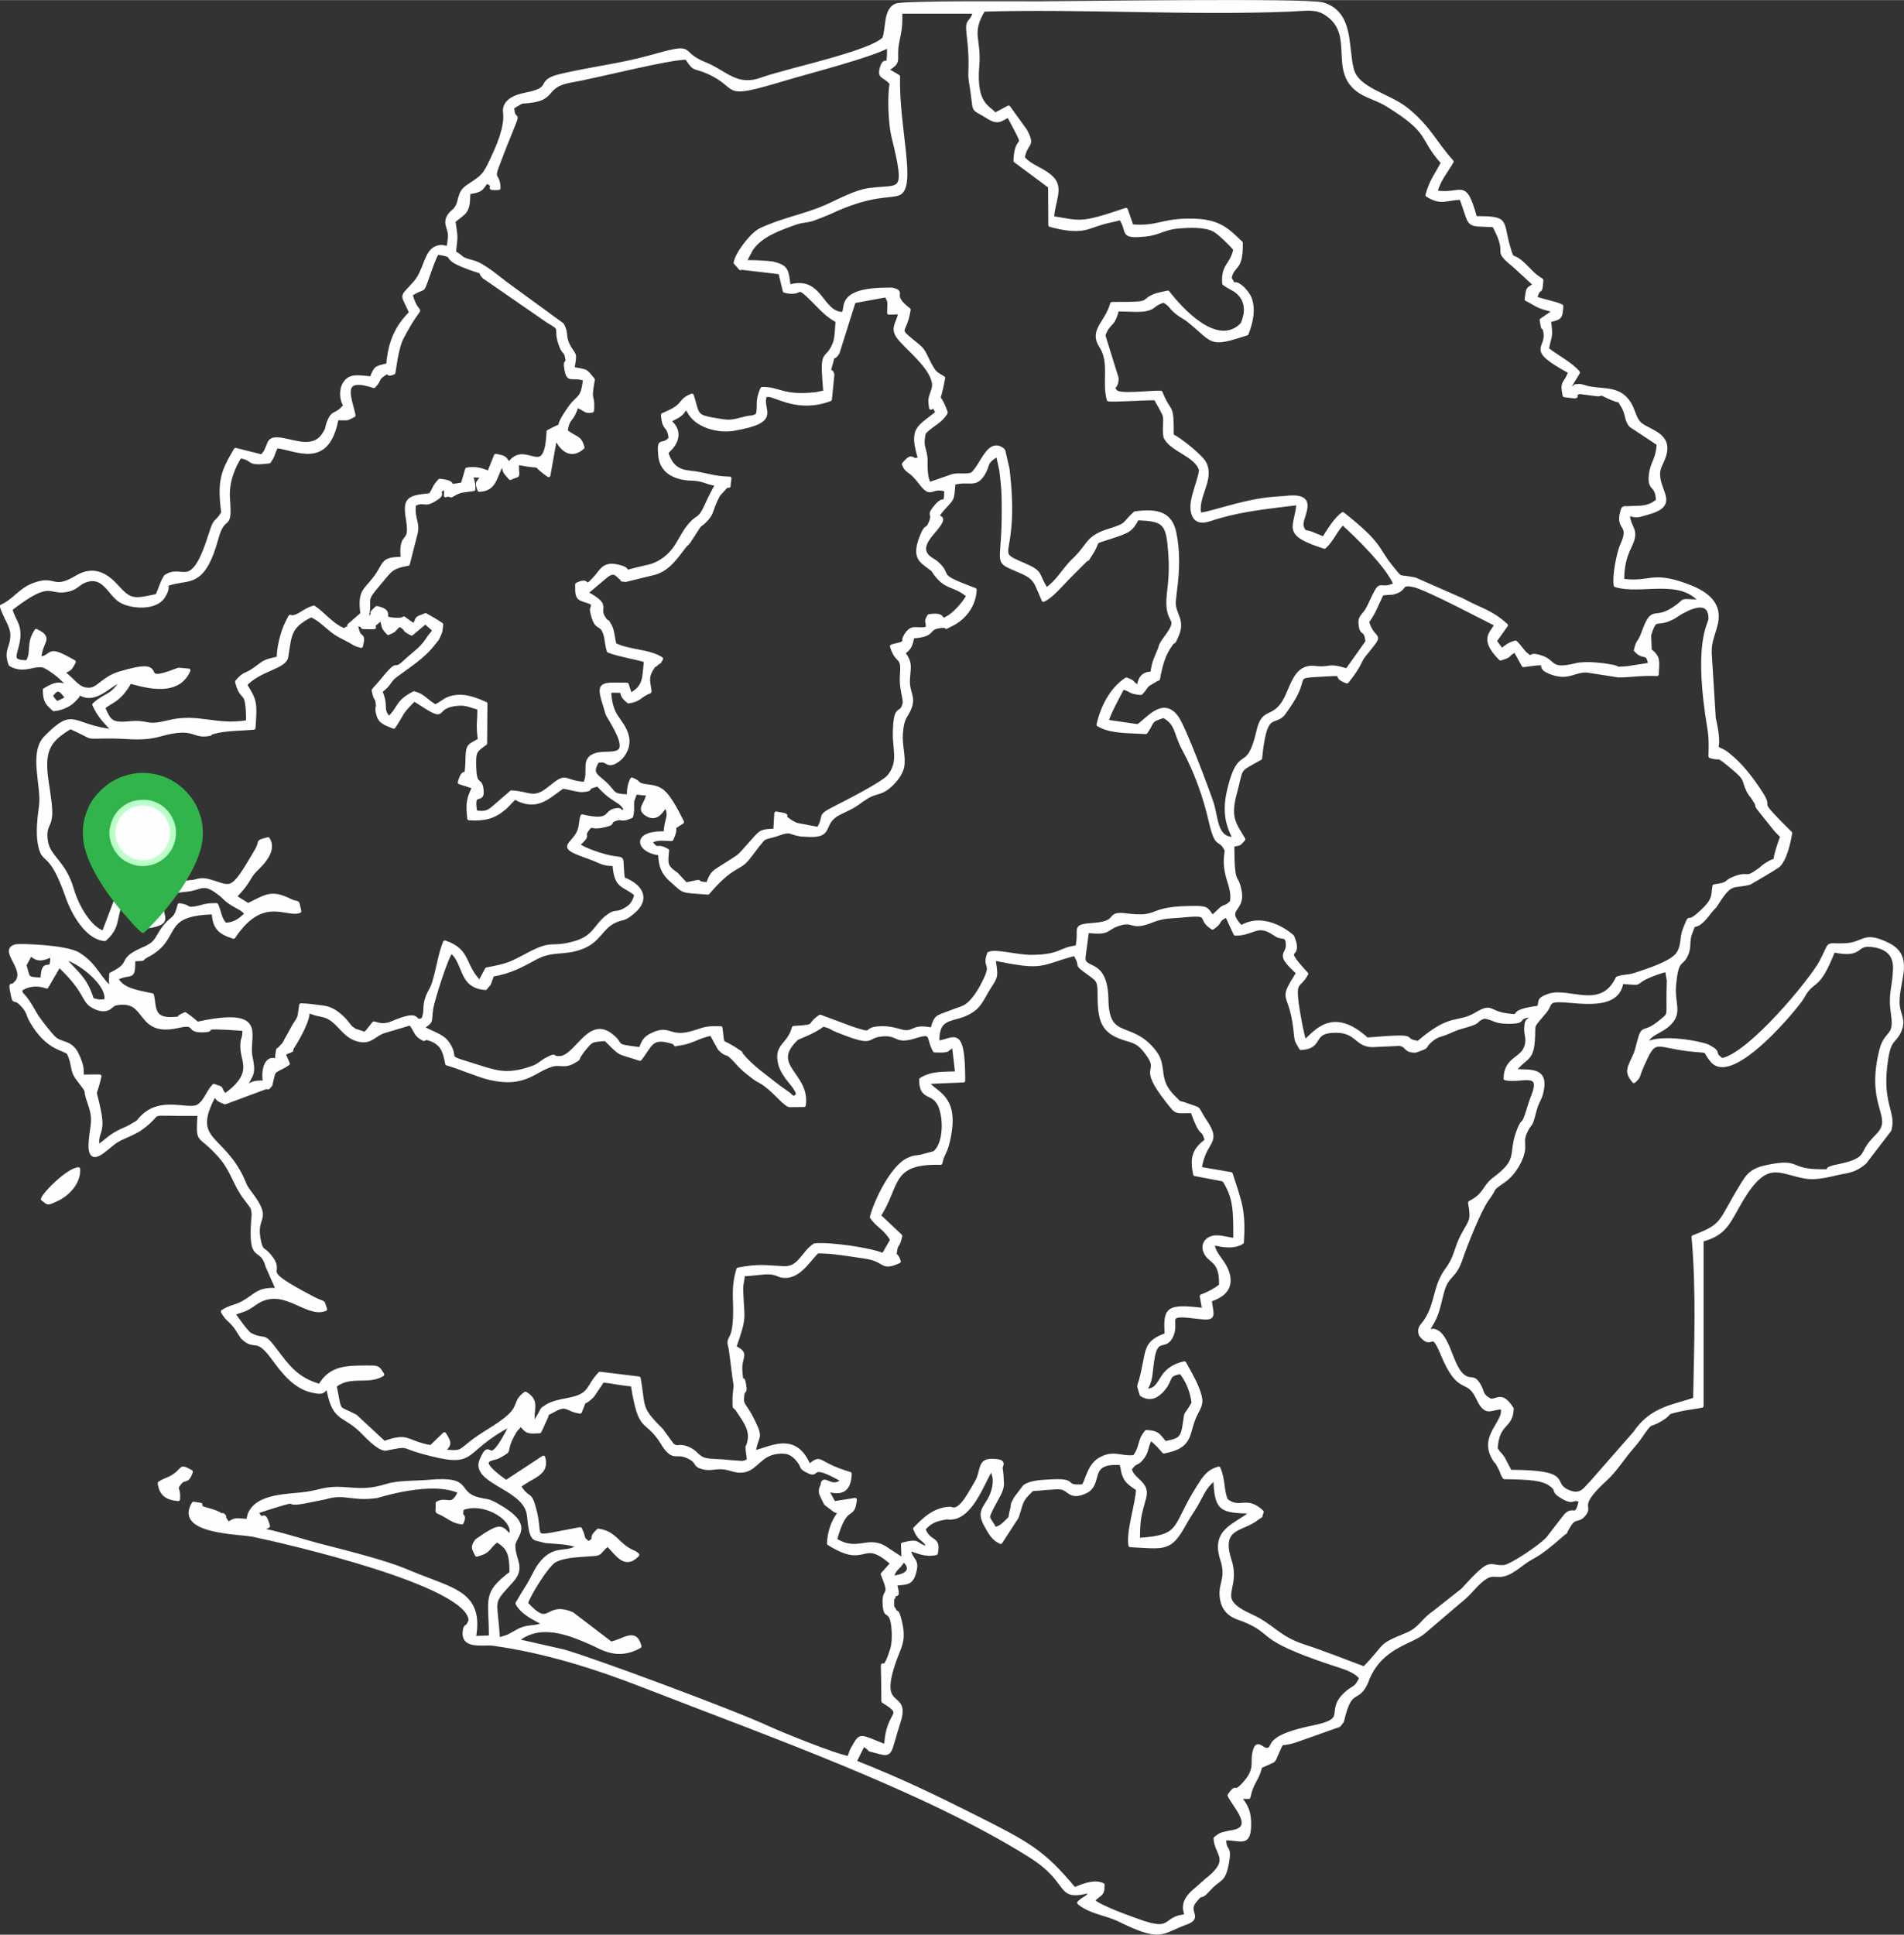 <?xml version="1.0" encoding="UTF-8"?>
<!-- Creator: CorelDRAW 2019 (64-Bit) -->
<svg xmlns="http://www.w3.org/2000/svg" xmlns:xlink="http://www.w3.org/1999/xlink" xml:space="preserve" width="3.146in" height="3.196in" version="1.1" style="shape-rendering:geometricPrecision; text-rendering:geometricPrecision; image-rendering:optimizeQuality; fill-rule:evenodd; clip-rule:evenodd" viewBox="0 0 419.84 426.47">
 <rect x="0" y="0" width="419.84" height="426.47" fill="#333333" stroke="none"/>
 <defs>
  <style type="text/css">
   <![CDATA[
    .str0 {stroke:#FEFEFE;stroke-width:0.81;stroke-linecap:round;stroke-linejoin:round;stroke-miterlimit:2.613}
    .fil0 {fill:none}
    .fil2 {fill:#31B44B}
    .fil3 {fill:#BAFFC8}
    .fil1 {fill:#FEFEFE}
   ]]>
  </style>
 </defs>
 <g id="Layer_x0020_1">
  <g id="_2678448124176">
   <path class="fil0" d="M21.96 237.23c-1.26,5.54 -1.35,1.59 -0.11,7.64 1.08,5.25 -0.83,4.44 -0.3,7.91 1.8,-1.18 2.58,-2.21 4.41,-3.15 1.24,-0.67 1.88,-0.81 2.99,-1.45 2.07,-1.18 1.26,-0.81 2.42,-1.96 4.2,-4.2 9.77,-1.26 12.22,-2.31 1.88,-1.16 1.94,-2.8 3.58,-4.6 2.58,0.91 0.7,0.13 2.45,2.15 6.32,-4.47 4.12,-7.24 3.85,-9.9 -0.3,-3.09 0.48,-2.02 0.38,-4.74 -12.16,-0.86 -5.11,0.27 -9.28,0.32 -3.5,0.05 -0.86,-1.96 -5.38,-0.94 -9.2,2.05 -6.3,-6.32 -13.48,-5.01 -0.43,0.08 -0.7,0.13 -0.83,0.16 0.16,-0.03 0.32,0.05 -0.3,0.38 -0.03,0 -1.21,1.7 -4.12,0.03 -2.23,-1.26 -1.21,-3.04 -7.1,-8.69 -0.08,-0.05 -0.22,-0.19 -0.32,-0.3l-2.74 4.71c-2.21,-0.78 -4.04,-0.48 -5.79,0.59 0.19,1.88 0.19,-0.16 3.34,5.54 0.48,0.91 3.39,4.6 4.14,5.25 1.59,1.4 3.5,0.67 4.9,3.39 3.09,6.05 -1.67,4.87 5.09,4.98l-0 0z"></path>
   <g>
    <g>
     <g>
      <g>
       <path class="fil0 str0" d="M199.22 343.88c1.56,1.13 2.26,3.42 -2.56,3.88 0.67,-2.29 1.21,-1.72 2.56,-3.88zm-102.77 -12.51c0.16,2.74 -0.78,1.13 2.05,2.88 1.1,0.67 1.83,1.16 3.34,1.37 0.91,-2.15 -0.59,-0.65 0.08,-3.12 5.17,-1.99 12.41,2.8 10.58,6.19 -1.94,-2.02 -2.02,-2.5 -5.46,-0.4l-1.91 1.32c-1.16,1.53 -0.57,1.8 0,3.12 3.04,-0.81 2.26,-1.56 4.47,-3.2 2.58,1.59 3.15,2.88 3.15,7.19 -6.14,4.71 -4.52,5.46 -4.55,14.18l-3.66 0.13c1.7,-9.42 -4.04,-10.39 -12.22,-13.64 -2.53,-1 -4.12,-1.75 -6.86,-2.61 -4.6,-1.48 -9.58,-2.74 -14.37,-3.96 -4.92,-1.26 -10.2,-3.15 -15.26,-3.88 1.24,-0.4 2.21,0.11 3.31,-0.54 -1.18,-4.04 -0.97,0 -2.56,-3.15 11.84,-3.85 4.76,-1.24 10.47,-2.21l4.66 -0.94c4.44,-1.32 5.65,0.48 11.3,-0.27 0.27,-0.03 12.22,-3.96 18.38,-1 -1.75,3.9 -2.83,1.29 -4.92,2.53l0 -0zm124.19 8.56l3.61 -5.57c1.18,-3.53 0.65,-3.5 3.34,-6.08 1.37,-0.05 5.36,-0.54 6.38,-0.35 1.94,0.35 1.88,2.29 5.06,1.02 4.28,-1.67 0.16,-6.97 8.1,-6.4 0.59,0.97 0.19,1.7 1.08,3.34 0.57,1.02 1.75,1.7 2.69,2.34 -0.05,3.01 -2.21,9.34 -1.67,12.41 7.7,0.43 8.77,1.02 11.95,-4.74 1.16,-2.1 2.23,-3.44 3.07,-5.09 1.48,-2.85 1.72,-3.18 3.71,-5.11 0.16,7.4 1.45,7.35 8.21,7.56 -3.58,3.07 -8.85,3.88 -6.7,10.47 1.37,4.28 -0.48,5.17 -0.11,8.34 0.48,4.04 3.63,4.47 5.03,5.06 7.19,3.01 2.18,3.77 18.97,9.42 2.91,0.97 5.3,1.51 6.78,3.31 -1.16,2.58 -1.64,1.86 -3.42,3.53 -4.31,3.98 1.13,5.68 -7.16,7.35 -10.04,2.05 -8.67,4.14 -9.55,4.74 -1.67,1.13 -2.83,-2.77 -3.53,1.29 -0.32,1.83 0.65,3.42 -2.21,6.51 -2.42,2.64 -1.24,-0.22 -3.18,2.45 0.97,2.23 5.73,6.86 1.16,7.99 -0.83,0.22 -0.78,0.11 -1.67,0.32 -1.72,0.43 -1.35,0.32 -2.58,1.21 0.16,3.47 3.66,4.49 -1.37,8.75 -0.11,0.08 -0.27,0.19 -0.38,0.27l-2.5 2.21c-0.05,0.05 -0.22,0.16 -0.27,0.22 -2.64,2.26 -2.45,3.85 -1.83,5.65 -5.38,0.35 -2.69,3.98 -10.63,1.08 -1.8,-0.65 -8.64,-3.04 -10.04,-4.47 1.45,-1.67 2.23,-1.1 2.18,-3.47 -1.83,-0.86 -4.06,0.05 -6.27,0.94 -6.92,-8.37 -10.33,-10.12 -22.15,-16.07 -8.61,-4.31 -16.28,-8.05 -26.29,-11.98l1.91 -3.85c2.42,1.51 0.24,0.83 2.69,1.48 3.77,1 2.74,0.97 5.14,-6.49 2.42,-7.51 -6.05,-1.1 -0.05,-15.8 0.83,-2.05 1,-3.55 0.3,-6.38 -0.75,-3.09 -0.62,-1.08 -1.29,-2.58 -0.38,-0.83 -0.3,1.16 -0.38,-1.32 -0.05,-1.96 0.16,-0.83 0.3,-1.43 0.38,-1.37 1.24,0.7 0.32,-2.88 2.5,-0.24 3.47,-0.08 4.14,-2.23 1.02,-3.36 -0.59,-2.48 -1.16,-5.49 2.02,0.54 3.55,1.51 6.03,0.97 0.75,-3.74 -1.45,-1.94 -2.74,-5.33 1.26,-1.51 2.5,-2.13 4.82,-2.48 1.02,-0.16 0.05,0 0.97,0 3.96,0 6.3,-5.33 8.29,-9.28l1 -1.75 0.54 2.21c0.05,0.48 0.05,1.4 -0.13,2.23 -0.97,4.36 -3.96,4.41 -1.67,8.37 0.83,1.48 1.53,2.85 3.18,3.58l-0 -0zm-109.07 -13.27c-7.56,-5.33 -2.91,-4.87 -1.59,-5.62 3.15,-1.78 0.91,-0.57 3.01,-4.57 0.89,-1.72 0.78,-1.16 1.86,-2.53 1.35,1.7 1.45,1.75 4.12,1.59 0.48,-0.86 0.89,-1.96 1.21,-2.58 1.16,-2.31 -0.62,-0.65 1.8,-2.02 3.15,-1.78 2.8,-0.19 5.92,0.27 1.8,-4.28 -0.27,-0.73 2.42,-3.23 0.08,-0.08 0.24,-0.19 0.32,-0.3l2.26 -3.34c2.02,0.19 3.9,0.67 6.59,0.89 1.75,11.03 2.85,6.86 6.62,12.89 0.08,0.11 0.16,0.3 0.24,0.43 2.34,3.42 2.66,1.18 5.57,2.64 2.39,1.21 0.86,1.78 3.28,2.34 1.56,0.38 2.69,-0.27 4.55,0 1.75,0.27 2.66,0.97 4.47,0.59 2.56,-0.54 3.44,-3.63 7.27,-4.04 2.13,-0.24 3.12,0.3 4.14,1.37 1.96,2.1 0.3,1.83 2.91,3.04 2.07,0.89 -0.19,-2.45 7.29,1.83 -2.45,2.39 -4.31,-1.24 -4.49,1.02 -0.03,0.38 -0.54,0.65 -0.32,1.91 0.03,0.11 0.91,1.96 1.05,2.18l2.05 1.56c5.25,1.61 -3.26,-2.34 1.16,0.27 -1.51,1.94 -2.39,4.17 -2.53,6.97 8.69,5.49 7.02,-1.78 13.99,4.39l-2.13 2.39c2.34,5.62 0,2.56 0.46,7.13 0.24,2.13 0.7,0.97 1.43,2.42 0.48,0.94 0.86,4.82 0.19,7 -2.69,8.72 -1.99,-3.2 -1.94,11.44 5.46,3.39 0.86,1.88 0.62,9.98 -6.03,-2.39 -5.49,-2.61 -7.05,-0.08 -0.67,1.08 -0.81,1.78 -1.1,2.64 -3.31,-0.57 -15.23,-5.44 -17.95,-6.7 -7.37,-3.44 -38.48,-15.02 -45.02,-16.85l-10.33 -2.34c5.17,-4.33 11.65,-1.56 16.55,0.57 2.02,0.86 5.65,3.53 10.58,0.7 -0.97,-3.88 -3.53,-1.13 -6.35,-0.65l-8.53 -6.51c-6.08,-2.58 -4.6,3.74 -10.17,-2.31 0.46,-1.7 4.49,-8.32 6.27,-9.39 1.48,-0.89 4.17,-1.16 6.3,-1.29 4.49,-0.3 2.8,0.05 5.38,-2.31 2.07,1.83 3.71,5.3 6.62,2.29 -0.83,-0.89 -1.67,-0.46 -4.14,-2.85 -1.51,-1.48 -2.5,-2.23 -4.49,-2.53 -2.31,2.15 0.11,1.32 -2.15,2.83 -1.78,-1.37 -0.75,-0.94 -1.86,-3.15 -11.81,2.13 -8.34,2.58 -9.96,-3.88 -1.16,-4.74 -1.37,-2.1 -3.5,-5.57 2.83,-2.31 6.38,-2.61 5.36,-6.32l-8.23 5.41 -0 -0zm-52.48 -50.22c-1.08,-1.18 -1.4,-0.59 -1.88,-2.58 -1.51,-6.27 2.91,-4.39 -2.15,-11.03 -1.08,-1.4 -1.05,-1.75 -1.75,-3.26 -4.55,-9.47 -11.57,-7.99 -6.03,-18.25 1.1,1.21 0.7,1.02 2.34,1.7l8.77 -3.26c1.43,-0.48 0.05,0.62 1.26,-0.57l0.46 -1.94c0.3,-1.7 1.4,-1.37 3.39,-2.8l-0.94 -2.18c2.8,-1.35 1.13,-0.16 1.94,-1.45 1.05,-1.64 3.63,-6.05 3.36,-7.99 2.42,0.86 0.97,0.43 3.36,0.97 3.26,0.73 4.25,4.31 7.45,5.3 3.18,0.97 3.63,-1.13 6.3,-1.86l5.52 -1.64c0.97,1.1 1.16,2.23 1.99,2.85 1.94,1.4 0.3,-0.24 2.64,0.7 2.39,0.94 2.96,2.61 3.44,5.3 2.8,0.78 6.89,2.61 9.47,3.2 7.86,1.83 9.88,-1.94 13.81,-2.96 0.11,-0.03 0.3,-0.05 0.4,-0.08 1.51,-0.24 2.39,0.46 4.2,-0.59 1.72,-1 0.54,-0.3 1.51,-1.64 0.46,-0.59 0.08,-0.22 0.81,-1.1 1.59,-1.94 1.56,-2.02 4.79,-2.21 3.79,3.77 2.37,2.61 7.56,4.36 2.39,-3.01 2.37,-5.19 7.02,-3.79 2.13,0.65 -0.75,0.78 2.1,0.35 2.37,-0.35 4.28,-1.78 6.65,-2.07l1.78 3.23c1.72,1.7 1.37,0.59 2.64,1.78 1.56,1.48 1.64,2.1 4.92,4.55 1.24,0.89 0.65,0.4 1.59,0.97 2.72,1.61 4.79,4.6 6.19,5.19l3.28 -0.03c1,-6.89 -7.99,-8.58 -1.67,-14.64 0.4,-0.38 3.47,-1.26 5.89,-3.09 2.13,0.54 1.51,0.65 3.23,1.32 8.75,3.5 5.71,1.08 10.04,0.83 3.47,-0.22 2.64,1.8 6.94,0.46 4.28,-1.35 2.72,0.13 4.39,3.09 4.01,0.13 2.02,-0.27 4.22,-1.02l0.7 6c-2.93,0.11 -5.57,-0.11 -7.94,1.4 -0.03,5.06 3.44,1.8 4.66,7.24 0.7,3.12 0.3,7.37 -1.72,8.93l-3.04 0.81c-1.64,0.27 -1.21,0.03 -2.61,0.62 -3.58,1.51 -7.29,9.28 -8.15,12.7 1.32,2.02 2.91,2.31 4.49,5.03l-1.45 2.53c-0.05,0.11 -0.22,0.51 -0.24,0.43 -0.05,-0.11 -0.16,0.27 -0.27,0.4 -2.45,-1.18 -11.95,-2.56 -15.12,-2.18 -2.66,1.78 -3.28,5.19 -6.81,5.03 -4.12,-0.19 -5.46,-0.57 -10.04,0.3 -1.48,4.74 -0.3,7.56 -0.89,12.43 -0.46,3.79 -1.59,2.23 -0.78,5.19l0.67 5.19c0.11,1.24 0.38,2.31 0.38,2.88l-0.24 2.58c0.05,3.18 -0.13,1.32 0.83,2.88 1.21,1.88 3.04,4.04 2.48,6.67 -0.48,2.23 -0.57,0.27 -0.32,2.64 0.13,1.4 0.62,1.83 -1.21,2.18l-3.28 -0.24c-1.32,-0.22 -3.9,-0.11 -5.17,-0.51 -1.53,-0.51 -1.78,-1.64 -3.42,-2.34 -2.26,-1 -2.31,0.19 -3.61,-0.86l-2.37 -3.26c-5.03,-4.98 -3.82,-4.9 -4.98,-11.41l-8.58 -1.05c-2.96,3.12 -1.78,4.74 -7,5.76 -1.56,0.3 -3.58,0.67 -4.82,1.51 -1.21,0.78 -0.73,0.48 -1.45,1.7l-1.08 1.83c-0.05,-0.08 -0.22,0.32 -0.35,0.46 -0.51,-3.58 1.21,-5.03 -1.72,-6.86 -2.34,1.64 -1.16,2.74 -3.5,4.9 -2.64,2.45 -6.11,3.93 -8.88,6.27 -2.26,1.86 -2.05,1.86 -5.81,1.56 1.16,-1.37 1.88,-1.37 0.32,-3.79l-2.96 2.85c-5.68,-0.97 -4.74,-2.93 -10.33,-0.91l-6.32 -5.87c-4.36,-2.31 -3.23,-0.4 -4.57,-6.7 3.28,-2.74 7.35,-0.57 10.5,-2.5 -1.05,-1.67 -0.89,-1.59 -3.63,-1.59 -4.49,0.03 -7.83,0.08 -10.15,4.09 -5.14,-1.45 -7.1,-4.28 -9.85,-7.91 -2.93,-3.88 -2.02,-1.67 -5.52,-3.39 -0.78,-0.4 -3.36,-4.09 -3.71,-4.66 2.42,-0.89 2.58,-0.67 4.66,-2.15 6.32,-4.52 11.33,2.91 15.61,1.21 -0.83,-2.18 0.22,-0.86 -2.77,-2.42 -13.56,-7.1 -5.38,-4.74 -9.85,-9.71l0 -0zm140.13 67.44l-3.42 -2.23c-4.36,-3.23 -6.43,1.02 -11.65,-2.21 2.42,-8.69 3.88,-4.22 4.39,-8.85l-4.66 0.73 -1.64 -3.01c3.36,1.08 5.01,0.24 5.17,-3.44 -7.99,-2.42 -5.81,-4.09 -9.04,-1.72 -3.09,-7.67 -9.02,-3.47 -12.16,-3.04 0.67,-4.01 1.8,-2.83 -0.08,-6.75 -1.67,-3.53 -2.56,-3.44 -2.48,-5.09 0.13,-2.66 0.86,-0.7 0.46,-3.09 -0.43,-2.56 -0.51,1.08 -0.81,-2.88 -0.27,-3.53 1.8,-3.71 -1.35,-5.33 2.42,-6.97 1.78,-5.95 1.53,-12.41 -0.08,-1.59 0.24,-1.72 0.38,-3.66 1.96,0 4.39,-0.46 5.73,-0.4 2.05,0.08 2.21,1 4.12,0.75 2.93,-0.38 4.9,-3.93 6.54,-5.38 3.55,0 6.65,0.62 10.28,1.13 5.11,0.7 3.53,2.91 7.7,1.05 -0.91,-2.72 -1.18,0.24 -0.78,-2.58 0.22,-1.4 0.59,-0.62 1.1,-3.04l-4.74 -4.47c4.36,-6.54 2.18,-11.95 13.59,-11.6 0.46,-2.18 1,-2.02 1.64,-4.74 2.39,-10.04 -2.77,-10.41 -4.66,-13.08l8.05 -0.35c0,-12.51 -2.21,-8.67 -5.68,-8.4 -0.24,-6.89 4.25,-4.14 8.26,-7.54 1.24,-1.05 2.13,-3.09 3.04,-4.52 1.72,-2.66 1.67,-2.45 1.05,-6.43 11.28,2.34 9.8,1.16 17.92,-1.02 2.02,3.23 -0.48,1.72 3.18,4.33 2.15,1.53 2.21,1.7 2.23,5.09 0.03,6 1.18,7.94 6.05,9.37 2.39,0.67 3.07,1.26 4.47,3.12 3.42,4.63 -2.07,2.18 4.55,10.58 2.1,2.64 1.48,2.18 5.41,2.18 2.31,6.49 2.13,2.91 3.15,6.43 -2.56,1.96 -3.39,3.55 -2.56,7.45l6.35 1.21c2.64,4.01 2.5,7.32 2.5,13.27 -1.48,-0.16 -3.61,-0.86 -4.95,-0.51 -1.48,0.4 -2.29,1.67 -1.59,3.23 1,2.23 3.58,1.56 3.39,7.37 -1.21,0.94 -2.74,1.78 -4.25,2.31l0.54 3.01c-8.32,-1 -8.56,-0.24 -8.29,5.49 -5.25,1.88 -3.85,3.61 -5.73,10.33 -0.03,0.08 -0.11,0.27 -0.13,0.35 -0.05,0.3 -0.16,0.43 -0.16,0.78l0.51 1.72c2.05,1.35 3.69,0.19 4.9,-1.29 1.86,-2.29 0.57,-3.09 3.79,-3.63 1.51,1.83 2.48,4.28 2.77,6.81 -2.18,3.82 -1.35,1.02 -2.07,5.38 -0.48,2.88 -1.7,2.83 -4.17,3.44 -1.45,-1.61 -1.45,-2.37 -4.12,-2.48 -1.78,2.15 -0.86,3.01 -2.64,5.52 -3.28,0.32 -4.6,-1.21 -7.62,0.54 -2.31,1.35 -2.61,4.09 -3.63,5.89 -4.84,0.38 -1.13,-1.37 -6.81,-1.08 -2.1,0.11 -4.82,0.13 -6.22,1.24 -0.03,0.03 -1.88,2.48 -1.91,2.53 -1.08,1.94 -0.38,0.89 -0.94,2.91 -0.48,1.67 0.3,0.91 -1.29,2.45 -0.94,0.89 -1.18,1.02 -2.34,1.43 -1.59,-2.96 -2.1,-1.88 -0.35,-5.33 1,-1.96 1.86,-2.99 1.94,-4.6 0,-0.19 -0.13,-2.85 -0.27,-3.36 -0.22,-0.78 1.37,-1.72 -1.91,-1.8 -2.64,-0.08 -2.23,1.8 -3.04,3.88 -0.3,0.78 -2.23,3.98 -2.83,4.82 -2.07,2.88 -3.07,1.86 -3.42,1.86 -3.74,0.13 -6.05,2.77 -7.75,4.44 1.16,3.01 2.37,1.96 2.91,4.36 -3.18,-0.75 -1.51,-1.94 -5.6,-0.91l0.13 3.5 0 0zm-173.25 -94.24c-1.83,0.94 -2.61,1.96 -4.41,3.15 -0.54,-3.47 1.37,-2.66 0.3,-7.91 -1.24,-6.03 -1.16,-2.1 0.11,-7.64 -6.75,-0.11 -1.99,1.08 -5.09,-5.01 -1.4,-2.69 -3.31,-1.96 -4.9,-3.36 -0.75,-0.65 -3.66,-4.33 -4.14,-5.25 -3.15,-5.71 -3.15,-3.66 -3.34,-5.54 1.75,-1.08 3.61,-1.37 5.79,-0.59l2.74 -4.71c0.11,0.11 0.24,0.24 0.32,0.3 5.89,5.65 4.87,7.43 7.1,8.69 2.91,1.67 4.09,-0.03 4.12,-0.03 1.43,-0.75 -1.21,-0.11 1.13,-0.54 7.19,-1.32 4.28,7.05 13.48,5.01 4.49,-1.02 1.88,1 5.38,0.94 4.17,-0.05 -2.88,-1.18 9.28,-0.32 0.11,2.72 -0.67,1.64 -0.38,4.74 0.27,2.66 2.48,5.44 -3.85,9.9 -1.75,-2.02 0.13,-1.24 -2.45,-2.15 -1.64,1.8 -1.7,3.44 -3.58,4.6 -2.45,1.05 -8.02,-1.88 -12.22,2.31 -1.16,1.16 -0.35,0.78 -2.42,1.96 -1.1,0.65 -1.75,0.78 -2.99,1.45l0 0zm378.31 -40.12c6.73,1.43 4.47,-1.75 8.67,-1.16 3.26,0.46 5.03,2.07 4.87,5.41 -0.22,4.47 -1.13,5.17 -0.43,9.9 0.75,5.09 -1.53,3.61 -2.58,7.8 -2.99,11.87 2.56,14.24 -0.16,18.08 -0.54,0.73 -1.91,1.91 -2.66,3.07 -1.32,1.99 -0.75,3.15 -6.38,4.36 -1.78,0.38 -0.91,0.16 -1.99,0.51 -1.26,0.4 1.05,0.65 -1.88,0.65 -7.56,0 -4.63,-2.42 -11.76,-1.02 -3.77,0.75 -4.49,1.83 -6.14,4.57 -4.74,7.8 -3.58,8.37 -10.44,10.98 1.05,11.65 0.57,23.95 0.35,35.74 -4.57,1.67 -9.47,1.86 -13.29,7.51l-9.42 10.76c-1.45,1.37 -2.37,3.63 -5.71,1.91 -3.39,-1.78 1.32,-4.14 -12.35,-4.2 -0.11,-0.13 -0.19,-0.32 -0.22,-0.43l-1.29 -2.48c-0.78,-1.18 -0.81,-0.81 -1.64,-2.13 0.38,-6.03 3.39,-4.55 3.55,-8.83 -2.34,-3.63 -3.2,-1.59 -4.74,-1.83 -2.56,-1.26 -1.37,-2.26 -3.23,-4.31 -0.83,-0.75 -1.48,0.03 -2.88,-1.13 -2.74,-2.31 -3.15,-9.37 -6.46,-9.96l-1.16 0.13c-0.03,-0.08 -0.19,0.08 -0.27,0.05 2.34,-3.66 2.13,-3.9 3.39,-8.69 1.02,-3.9 2.66,-3.04 4.06,-7.21 0.97,-2.91 4.14,-10.93 5.79,-13.16 2.31,-3.15 0.48,-1.88 3.9,-4.28 2.1,-1.48 3.98,-4.79 4.12,-6.89 0.11,-1.83 -0.38,-2.07 0.65,-4.12 1.08,-2.07 0.86,-0.48 1.75,-3.93 0.75,-2.83 1.16,-2.58 1.59,-4.31 1.29,-5.25 -2.13,-4.68 -6.08,-4.82 2.77,-3.5 4.06,-2.15 4.28,-7.59 0.13,-3.01 -0.4,-1.91 2.61,-5.54 1.02,-1.24 0.65,-1.86 1.72,-2.26 2.58,-0.94 14.21,2.91 15.15,-4.2 5.06,0.4 2.37,0.32 5.73,-1.21 1.16,-0.54 3.85,-1.48 4.25,-1.4l0.4 2.29c-0.35,8.4 0.67,7 -1.72,8.99 -3.93,3.31 -3.82,0.54 -4.87,4.6 -0.81,3.12 -0.54,2.05 -1.7,4.66 -0.83,1.86 -0.51,2.53 0.62,3.93 1.32,-1.24 0.62,-0.67 1.83,-3.42 0.05,-0.13 0.13,-0.3 0.19,-0.43 0.08,-0.13 0.13,-0.32 0.22,-0.46 2.5,-5.71 2.77,-3.34 10.9,-2.58 3.88,0.35 2.02,-0.13 4.12,2.37 4.49,5.36 18.95,-12.22 19.91,-14.02 2.39,-4.41 3.26,-1.13 6.84,-10.31l-0 -0zm-397.53 0.75c1.64,1.51 2.61,1.16 4.71,0.24 0.24,5.11 -1.96,-0.11 -2.13,5.36 -3.66,-0.13 -2.99,-0.13 -3.9,-3.15l1.32 -2.45zm13.56 10.09c-1.45,-4.87 -3.71,-6.05 -6.43,-9.28 2.99,0.27 10.33,5.79 9.5,9.47 -0.19,0.05 -0.48,0.19 -1.35,0.16 -0.48,0 -1.18,-0.22 -1.72,-0.35zm265.91 -5.92c-4.22,6.75 -1.7,3.53 -0.65,12.22 0.35,2.96 0.08,2.26 1.29,4.39 4.74,-0.27 2.15,-3.53 7,-3.79 5.46,-0.32 5.01,3.15 8.8,3.15l5.87 -0.27c1.88,0.16 1.13,1.56 3.61,1.48 3.42,-1.18 1.35,-0.62 3.34,-2.29 1.61,-1.35 1.91,-0.97 3.85,-1.83 2.05,-0.89 1.75,-0.78 4.17,-1.48 3.23,-0.94 1.37,-1 3.77,-1.91 2.42,0.38 2.1,1.13 5.27,1.16 4.44,0 1.21,-1 5.14,-1.48 -0.7,2.07 -1,0.3 -1.18,2.74 -0.11,1.61 0.75,2.58 -0.19,4.68 -1.05,2.31 -4.28,2.29 -4.36,6.51 3.34,0.78 8.48,-2.13 6.05,3.98 -0.67,1.72 -0.59,1.7 -1.26,3.77 -0.97,2.91 -0.78,1.05 -1.75,3.39 -2.31,5.57 0.54,6.54 -5.41,10.95 -2.39,1.78 -1.96,3.34 -5.03,5.06 -0.08,0.05 -0.3,0.13 -0.43,0.24 0.73,4.14 0.16,3.88 -1.61,7.21 -1.53,2.91 -1.45,4.84 -3.34,7.37 -2.91,3.9 -2.21,7.32 -4.63,11.19 -0.97,1.56 -1.75,1.64 -1.29,3.31 2.64,3.42 2.31,-1.78 4.76,4.17 3.85,9.34 5.54,4.84 7.86,9.8 1.88,4.04 2.8,2.02 5.41,2.13 0.97,3.26 -5.27,6.3 -1.56,11.68 0.43,0.62 0,-0.35 1,1.53 0.62,1.13 0.22,0.89 1,2.15 2.85,0.11 7.8,-0.08 9.96,1.4 2.29,1.53 0.3,1.4 2.83,2.91 2.72,1.61 1.99,-0.11 4.04,0.81 -1.08,4.74 -1.59,0.94 -3.63,3.69l-3.58 4.63c-1.43,1.67 -8.15,6.19 -9.71,6.3 -3.77,0.22 -2.42,-2.21 -9.12,5.11l-6.35 5.01c-2.56,1.75 -2.96,3.55 -5.95,4.79 -6.51,2.66 -4.06,1.99 -9.39,7.45 -4.06,-1.48 -8.72,-3.39 -13.21,-4.84 -5.89,-1.91 -6.86,-4.47 -11.68,-6.67 -8.75,-3.98 -2.56,-5.44 -4.76,-12.27 -2.45,-7.56 2.69,-6.65 5.92,-9.2 1.48,-1.13 0.57,0.03 1.16,-1.51 -3.5,-3.28 -4.76,-0.16 -7.86,-2.53 -0.94,-2.05 -0.57,-4.6 -1.67,-7.05 -2.34,0.65 -3.2,2.1 -4.41,4.01 -5.73,8.91 -3.23,11.11 -13.35,11.71 0.05,-4.82 0.27,-5.22 1.37,-9.26 0.94,-3.34 -2.61,-3.71 -3.18,-6.35 1.51,-2.05 1.53,-0.73 2.91,-2.72 1.02,-1.48 0.65,-2.39 1.67,-3.96 1.18,0.89 1.91,1.75 2.91,2.88 6.67,-1.24 4.87,-4.31 7.19,-8.61 1.05,-1.94 1.29,-2.56 0.11,-5.52 -0.51,-1.37 -2.18,-4.31 -2.77,-5.38 -2.21,0.46 -3.74,1.53 -4.68,2.96 -1.26,1.94 -1.64,3.09 -4.09,3.15 1.48,-2.26 1.24,-3.58 1.72,-6.81 0.81,-5.57 2.77,-2.23 4.2,-5.3 1.45,-3.18 -1.64,-5.01 4.14,-4.36 5.62,0.65 4.95,0.75 4.31,-3.55 2.56,-0.86 4.68,-2.26 4.09,-5.33 -0.62,-3.15 -3.47,-4.68 -3.39,-7.21 1.94,0.51 4.63,0.97 6.4,-0.19 0.51,-7.21 -0.62,-9.28 -2.45,-15.07l-6.84 -1.18c0.97,-6.46 4.55,-5.41 1.18,-10.41 -2.39,-3.58 -0.51,-2.31 -4.55,-3.79 -1.51,-0.54 -0.59,0.27 -2.26,-1.37 -4.28,-4.12 -1.75,-6.78 -4.36,-10.15 -5.22,-6.78 -10.41,-2.1 -10.58,-11.54 -0.16,-9.28 -5.41,-6 -5.03,-9.47l0.75 -5.65c5.25,0.65 3.88,-0.62 7.16,-1.59 3.2,-0.97 2.45,1.16 6.92,-0.59 2.91,-1.16 4.12,-0.91 7.64,-1.26 5.92,-0.54 2.61,0.65 5.92,2.74 2.23,-1.51 0.59,-1.48 3.15,-2.74 0.59,1.24 1.29,2.88 1.88,4.06 3.74,0.05 4.68,-2.37 7.99,-0.43 0.24,0.13 0.59,0.4 1.18,0.75 1.24,0.7 2.34,-0.27 2.37,2.15 0.03,2.39 -2.56,1.75 2.31,6.16l-0 0zm-254.17 -11.81c0.08,-0.67 -0.13,-1.7 0.43,-2.15 1.75,-1.37 1.43,0.03 1.8,0.3 -0.73,1.7 -0.19,1.08 -2.23,1.86zm-17.25 -48.71c-2.58,1.16 -2.07,1.53 -3.58,-0.51 1.59,-2.56 2.53,-0.97 3.58,0.51zm39.29 -3.04c3.18,-3.42 8.69,-3.79 9.07,-6.11 0.81,-5.06 0.59,-6.65 5.41,-9.12 1.88,0.65 3.74,2.8 5.57,4.01 0.65,0.4 2.05,1.1 2.85,1.53 1.16,0.62 1.1,0.81 2.64,1.21 0.86,-3.44 -0.67,-0.7 -1.08,-4.95 2.8,0.78 0.05,0.83 2.64,0.83 2.66,0 0.22,0.19 1.7,-0.94 0.13,-0.11 0.65,-0.43 0.73,-0.73 0.05,-0.22 0.22,-0.27 0.35,-0.4 0.97,2.18 0.05,1.64 1.64,3.34 1.8,-0.75 1,-0.65 2.5,-1.86 2.13,1.32 0.35,0.81 2.66,1.99l3.01 -2.53 2.02 1.75c-0.97,1.43 -0.75,0.81 -1.67,2.26 -1.26,1.91 -3.04,3.01 -4.79,4.66 -3.09,2.91 -0.75,-1.24 -5.46,4.6 -0.65,0.78 -0.86,0.89 -1.51,1.72 0.46,2.48 0.65,1.26 0.86,2.72 0.22,1.43 -0.24,0.73 0.05,2.23 0.38,1.91 1.32,2.26 3.53,3.12 2.07,-3.01 1.21,-2.77 4.52,-6.05 8.32,5.44 3.34,1.64 9.45,1.02 2.07,-0.22 2.88,0.4 4.87,0.89 0.08,3.2 -0.38,3.15 0.13,7.05 -2.21,1.24 -2.66,1.1 -2.72,3.74 -0.16,6.54 -0.48,1.32 -1.72,5.6l3.18 1.02c-1.37,2.83 -1.4,3.74 -1.08,6.92 3.34,0.22 5.44,-0.3 7.64,-2.18 0.11,-0.08 0.24,-0.19 0.35,-0.27l2.07 -2.15c4.95,2.85 7.48,-0.32 10.58,-2.37 1.45,0.19 3.34,0.83 4.36,0.75 2.69,-0.19 0.08,-0.46 3.42,-1.24 3.63,4.12 5.25,3.28 6.11,5.71 -2.26,0.94 -0.4,-0.32 -1.96,-0.13 -3.01,0.38 -0.75,2.96 -7.64,1.4 -0.43,1.48 -0.19,2.53 -1.02,3.96 -1.75,2.91 -4.22,2.69 2.8,5.17 2.1,0.73 2.85,1.53 5.3,1.43 0.38,5.27 1.99,4.31 4.84,6.67 -0.51,1.96 -1.18,2.74 -2.85,3.58 -1.72,0.86 -1.67,-0.13 -3.66,1.45 -2.45,1.96 -2.74,4.44 -7,5.65 -5.54,1.59 -4.55,-0.46 -10.17,2.48 -4.06,2.15 -4.41,2.42 -9.28,3.34l-1.53 2.88c-3.71,-3.61 -2.23,-7.02 -7.72,-8.83 -1.18,3.04 -1.37,5.49 -2.37,8.8 -0.62,2.02 -1.18,2.1 -1.7,4.04 -0.51,2.02 0.05,2.39 -0.73,4.2 -2.42,0.97 -0.24,-1.67 -5.11,0.08 -2.37,0.86 -2.99,1.59 -5.73,0.73l-1.56 1.96c-0.05,-0.11 -0.22,0.27 -0.32,0.38 -0.32,-0.11 -2.37,-0.78 -2.37,-0.78l-0.73 -0.54c-0.11,-0.08 -0.22,-0.24 -0.32,-0.32l-1.13 -1.4c-1.67,-1.72 -3.09,-2.64 -4.98,-2.83 -1.4,-0.13 -2.66,-0.43 -4.66,-0.46 -0.46,2.77 -0.05,2.29 -1.51,4.49l-1.88 3.39c-0.05,0.05 -0.11,0.24 -0.13,0.3l-0.35 0.54c-0.08,0.11 -0.46,0.4 -0.54,0.54 -0.86,1.1 -0.54,-0.11 -0.81,1.45 -0.19,1.08 0,0.73 0.3,1.75 -3.23,-1.91 -3.53,3.2 -2.99,4.57 -2.45,-0.08 -3.09,0.13 -4.6,1.59 1.18,-3.5 2.39,-2.61 1.43,-7.21 -0.91,-4.31 3.12,-9.61 -8.02,-8.05 -5.54,0.78 -2.29,1.37 -6.46,-1.4 -2.66,1.16 0.03,0.86 -2.5,1.05 -4.87,0.32 -4.14,-2.53 -4.76,-5.22 -2.99,-0.67 -6.65,-1.05 -7.89,-3.71 3.5,-1.64 3.71,0.54 3.79,-4.14 3.34,-0.19 1.1,0.08 2.96,-0.86 7.62,-3.93 2.39,-9.2 14.69,-9.5 0.13,3.34 1.37,4.41 4.41,5.38 6.35,-9.55 11.71,-4.57 14.53,-5.68 -0.65,-2.77 -0.03,-1.32 -2.15,-2.37 -4.14,-2.05 -5.3,-0.86 -9.2,1.02 -0.86,-0.59 -2.07,-1.21 -2.91,-1.88 3.31,-3.34 2.88,-4.22 4.6,-5.89 1.24,-1.18 4.39,-4.22 2.72,-6.78 -2.8,0.78 -1.21,0.24 -2.56,2.56 -5.65,9.69 -5.3,8.13 -10.5,6.67 -2.05,-0.57 -2.74,0.24 -4.04,0.22l-3.85 0.54c-1.13,0.65 -2.42,1.86 -2.99,2.23l-3.77 -1.45c0.89,-2.15 2.39,-1.45 4.49,-4.25 2.72,-3.66 1.78,-0.89 5.33,-3.5l-0.86 -3.09c-2.56,1.13 -0.67,0.48 -2.72,2.56 -0.7,-0.78 -0.7,-3.15 -1.16,-4.98l-2.91 1.91c0.7,2.29 1.72,4.47 0.08,6.16 -1.61,1.67 -3.88,0.89 -5.22,-0.13 1.26,-2.83 1.64,0.4 2.26,-3.5 -4.31,0.24 -1.61,1.78 -6.32,0.81 -0.08,-0.13 -0.13,-0.38 -0.16,-0.48l-0.54 -1.45c-0.54,-1.43 0.22,-0.38 -0.73,-1.4l-2.02 3.15c2.21,3.55 2.05,1.56 3.98,3.26 1.1,1 2.05,3.12 1.78,4.74l-3.82 10.06c-3.07,-0.94 -5.84,-5.73 -6.97,-9.58 -1.78,-6.14 -5.19,-6.92 -5.73,-10.66 -0.54,-3.88 1.24,-2.88 0.94,-7.21 -0.13,-2.13 -0.7,-5.09 -0.94,-7.19 -0.65,-5.84 0.83,-7.94 5.38,-10.66 6.16,2.77 2.37,2.02 9.47,2.1 3.82,0.05 6.49,0.62 10.33,-0.46 7.43,-2.07 7.13,0.4 10.31,-0.03 1.8,-0.27 -0.75,0.16 1.26,-0.46 2.8,-0.83 6.16,-0.73 9.04,-1 0.43,-5.73 0.27,-6.03 -1.88,-9.53l-0 0zm250.62 -20.02c0.83,-0.13 2.31,-0.19 2.34,-0.19 3.28,-0.73 1.29,-2.42 4.79,-1.64 2.85,0.65 15.42,7.29 18.06,8.61 -0.65,1.86 -3.61,2.91 0.97,7.54 2.61,-0.75 1.18,-0.81 3.26,-1.8l1.8 3.26c7.8,-1.05 1.45,0.13 6.57,1.78 3.5,1.1 4.52,-0.67 7.43,-0.59l6.94 1.08c2.5,0.03 4.9,-0.48 8.5,-0.3 0.08,-2.8 0.54,-3.66 -1.56,-5.25l-0.13 -3.39c1.45,-4.66 1.43,-1.72 5.46,-4.01 0.03,0 7.99,-5.79 7.99,0.43 0,1.26 -3.47,4.92 -0.24,24.19 0.38,2.21 0.27,3.88 0.24,6.11 2.69,0.91 0.78,-1.02 5.36,2.85 2.77,2.34 1.88,2.39 2.96,4.63 0.08,0.13 0.16,0.3 0.22,0.43 0.08,0.11 0.19,0.27 0.24,0.38l0.51 0.65c2.83,4.25 -1.59,-1.05 4.41,6.38 1.08,1.35 0.97,1.18 2.13,2.34 -3.04,8.26 0.16,3.88 -3.34,6.14 -1.1,0.7 -0.62,0.51 -1.8,1.37 -3.15,2.26 -1.96,0.46 -5.27,1.67 -2.48,0.91 -0.83,1.29 -4.55,1.8 -0.38,2.23 0.3,3.04 -3.66,6.43 -0.11,0.08 -0.24,0.19 -0.35,0.27 -2.1,1.67 -1.1,-0.7 -2.45,2.61 -0.86,2.07 -0.3,3.55 -1.45,5.46 -1.32,2.15 -6.89,3.82 -9.23,4.63 -1.86,0.65 -2.5,0.32 -4.2,0.89 -3.55,7.48 -10.76,2.31 -15.12,3.82 -2.66,0.94 -1.59,1.26 -2.26,2.64 -7.83,1.02 -2.61,2.31 -7.13,1.67 -4.01,-0.59 -3.09,-2.31 -6.62,-0.22 -4.2,2.5 -5.44,-0.03 -12.76,6.3 -4.63,-0.59 1.75,-1.83 -11.36,-0.73 -7.67,-7.02 -11.36,-1.43 -13.72,0.54 -0.59,-1.43 -1.59,-7.29 -1.75,-8.64 -0.59,-4.95 0.48,-3.36 2.13,-6.35 -6.35,-6.86 -0.75,-2.61 -3.09,-8.21 -0.05,-0.08 -5.92,-5.38 -11.33,-2.05 -4.04,-4.28 0.51,-3.47 -0.24,-7.8 -0.78,-4.49 -1.61,-0.48 -1.64,-10.33 1.83,-0.38 1.24,-0.03 2.42,-1.26 -1.94,-3.34 -3.36,-4.66 -1.86,-10.15 1.67,-6.11 0.3,-4.74 5.57,-7.72 1.05,-10.55 2.72,-7.48 4.9,-9.58 0.16,-0.16 1.35,-1.86 1.83,-2.61 4.22,-6.46 -0.54,-5.76 8.26,-6.27 4.41,-0.27 0.59,0.27 4.12,1.56 2.93,-3.61 2.77,-4.57 3.71,-5.73 4.68,-5.79 2.31,-2.48 0.75,-7.45 1.67,-2.29 1.83,-3.36 3.26,-6.16l0 0zm-114.34 45.32c2.56,-1.88 3.34,-1 5.49,-2.69 1.24,-1 2.8,-2.8 3.12,-4.49 0.4,-2.21 -0.48,-4.71 -0.3,-7.27 0.3,-3.88 1.1,-3.61 1.91,-5.68 1,-2.56 -0.48,-3.31 -0.35,-6.22 0.13,-2.72 0.7,-3.66 -1.05,-5.89 1.21,-1.08 1.61,-1.24 2.02,-3.63 5.36,-0.32 2.77,-1.99 6.43,-2.31 2.31,-0.19 -0.35,0.86 2.18,-0.38 2.77,-1.35 5,-4.17 5.14,-7.62 -9.47,-3.53 -4.82,-2.74 -8.48,-5.97 -0.97,-0.86 -4.9,-1.96 -0.94,-6.49 4.79,-5.46 -0.78,-1.88 2.29,-5.3 2.34,-2.64 2.13,-1.86 2.45,-5.76 3.44,-0.94 4.66,0.73 6.38,-1.83 1.53,-2.31 0.22,-2.61 3.34,-4.47l0.73 3.31c0.13,1.08 0.22,1.72 0.32,2.74 0.22,1.99 0.24,4.12 0.24,6.16 0.05,12.08 -2.02,11.06 2.69,13.08 2.58,1.1 3.9,1.59 4.87,3.9l1.24 2.88c1.8,-0.86 3.74,-3.2 5.44,-4.95l3.79 -3.79c1.26,-1.08 -0.19,0.65 0.94,-1 2.69,-3.96 -0.16,-2.53 5.14,-4.31 3.31,-1.1 4.06,-1.37 5.36,-3.93 5.25,0.22 6.59,0.7 7.08,5.71 0.4,4.22 0.4,6.35 -0.11,10.63 -0.97,7.89 3.34,4.55 -0.94,10.31l-0.51 0.75c-0.43,0.73 -0.24,0.57 -0.57,1.4 -0.78,2.05 -1.29,2.58 -1.64,5.3 -0.11,0.05 -0.3,0.03 -0.38,0.05l-0.73 0.13c-1.4,0.43 -1.61,1.43 -1.94,2.91 -2.02,-1.26 -0.65,-0.97 -2.64,-1.72 -3.34,2.15 -5.33,6.22 -6.19,9.98 2.77,1.67 6.94,1.45 10.47,1.67 1.75,-2.56 0.7,-2.53 3.93,-3.55 3.04,1.64 2.58,3.79 4.33,7.05 2.83,5.22 4.74,10.58 6.05,16.28 1.45,6.19 1.96,3.04 3.5,6.3 -1.02,5.65 1.8,7.54 1.13,11.38 -1.51,1.4 -1.1,0.62 -2.23,1.4l-2.05 1.91c-1.24,-1.7 -1.02,-2.07 -3.79,-2.07 -11.28,0 -7.02,2.66 -15.5,1.61 -4.06,-0.48 -1.05,1.64 -6.62,2.1 -5.17,0.43 -2.91,0.46 -3.88,4.98 -3.98,0.43 -3.5,2.02 -9.96,2.1 -3.44,0.03 -8.02,-1.4 -9.5,-0.67 -1.16,3.07 0.94,1.94 -0.73,5.52 -1.1,2.34 -2.85,5.49 -5.01,6.38 -1,0.4 -1.67,0.57 -2.77,1.02 -2.99,1.18 -3.18,0.75 -4.01,3.79 -4.04,-0.81 -3.69,0.48 -5.71,0.57 -1.02,0.03 -2.83,-0.89 -5.11,-0.89 -5.11,0 -1,2.07 -6.94,0.05l-6.94 -2.58c-3.09,2.07 -0.22,2.13 -5.84,2.48 -1.1,4.06 -4.09,3.69 -2.99,8.07 0.3,1.16 1.26,2.66 2.18,3.74 2.85,3.42 1.29,3.04 0.97,3.69 -2.29,-1.13 0.19,0.13 -1.64,-1.16l-1.86 -1.32c-2.83,-2.26 -5.87,-4.28 -8.13,-7.02 -1,-1.21 0.62,0.13 -0.94,-0.94 -4.12,-2.83 -3.04,-0.43 -3.69,-5.01 -2.99,-0.05 -3.2,0.08 -5.6,0.86 -5.87,1.91 -5.41,-1.37 -9.47,0.59 -1.72,0.81 -1.94,1.53 -2.61,3.18 -6.7,-0.78 -3.42,-0.75 -6.67,-3.15 -4.76,-3.55 -7.48,4.9 -11.09,5.11 -2.23,0.11 -0.35,-1 -3.09,0.4 -0.65,0.32 -1.59,1.26 -2.83,1.72 -6.35,2.26 -8.53,0.86 -14.53,-0.94 -5.14,-1.56 -1.96,-0.97 -4.36,-4.47 -1.32,-1.88 -4.09,-2.29 -5.52,-3.47 2.31,-1.48 1.51,-1.08 1.99,-4.17 0.27,-1.72 3.36,-11.73 4.41,-12.54 3.15,2.61 1.83,7.67 7.48,8.1 1.26,-1.43 0.67,-0.73 1.53,-2.93 4.17,-0.75 6.32,-2.02 9.53,-3.74 3.74,-2.04 6.32,-0.81 10.28,-2.37 3.69,-1.45 4.17,-4.2 6.92,-5.62 2.07,-1.08 1.99,-0.16 4.28,-2.1 3.61,-3.01 1.67,-5.89 -2.18,-7.35 -0.75,-5.92 0.91,-3.74 -3.9,-5.01 -1.88,-0.51 -4.66,-1.45 -6.08,-2.48 2.96,-2.56 0.73,-1.56 2.1,-3.39 1.1,-1.48 0.59,-0.27 3.12,-0.75 3.5,-0.67 1.05,-0.78 3.12,-1.53 1.51,-0.54 1.13,0.46 3.47,-0.62 0.46,-1.78 0,-2.72 0.32,-3.61 0.83,-2.31 0.16,-1.4 3.36,-1.37 -0.24,2.37 -2.39,3.28 -0.19,4.6 2.21,1.32 3.28,-1.02 4.09,-2.05 1.37,2.58 -0.03,2.91 -0.03,6.16 -7.54,-0.27 -5.95,4.04 -1.24,4.49 0.08,2.96 0.83,4.44 2.69,6.03 2.88,2.53 1.75,2.13 7.89,2.61 5.27,-6.24 6.84,-5.11 8.8,-7.59l2.21 -2.88c1.64,-2.05 1,-1.43 4.01,-2.34l1.4 -0.48c1.86,-0.48 1.56,-0.05 3.42,0.35 1.18,0.24 0.38,0.08 1.75,0.19 6.38,0.48 2.88,-2.61 7.48,-4.87 2.74,-1.35 2.83,-1.26 5.17,-3.01l-0 0zm5.03 -111.06c0.97,1.56 0.62,1.45 0.62,3.82l2.53 -0.08c-0.73,2.91 -2.13,3.63 0.16,6.14 2.23,2.48 7.43,6.67 7.21,10.12 -0.05,0.94 -0.89,2.39 -0.81,3.36 0.3,3.53 -0.03,-1.05 1.59,2.48 -4.28,3.44 -5.89,3.42 -3.88,10.09 -2.07,1.05 -1.26,-1.45 -3.55,1.26 0.89,2.05 1.21,0.78 3.85,4.28 2.37,3.09 2.02,0.27 5.52,1.4 -0.19,4.2 -0.13,1.13 -2.15,3.5 -2.1,2.45 -0.3,1.35 -1.32,3.74 -0.83,1.99 -0.83,0.13 -1.99,3.09 -1.78,4.55 -0.08,5.27 1.7,6.67 1.13,0.89 0.43,0.11 1.26,1.29 2.58,3.58 4.25,2.37 7.35,5.01 -0.67,1.37 -2.66,3.69 -4.12,4.63 -2.88,1.83 -0.13,-0.86 -4.52,-0.13 -0.91,1.72 -0.16,0.59 -0.35,2.74 -2.5,0.54 -3.34,-0.75 -4.74,1.48 -1.08,1.72 0.57,0.83 -0.97,1.88 -0.11,0.05 -1.78,0.43 -2.15,0.57 1.18,3.82 2.58,1.83 2.21,6.19 -0.27,3.23 0.83,5.36 0.57,6.46 -0.7,2.91 -1.91,-0.11 -2.13,5.84 -0.19,4.25 1.35,6.92 -1.26,10.17 -1.21,1.51 -9.58,5.79 -11.92,6.97 -4.06,2.05 -1.75,1.53 -3.66,4.6l-4.66 -0.89c-0.11,-0.03 -0.3,-0.11 -0.4,-0.13l-0.81 -0.43c-0.11,-0.05 -0.27,-0.16 -0.38,-0.24l-0.75 -0.54c-1.16,-0.78 1.35,-0.57 -2.31,-1.18l-0.22 3.79c-3.12,0.03 -3.18,0.32 -4.87,2.21 -3.9,4.28 -1.83,2.58 -7.21,6.05 -1.56,1 -1.91,1.18 -2.77,3.53 -3.82,-0.24 0.13,-1.02 -4.84,0.05l-2.1 -2.26c-2.39,-1.61 -2.29,-2.21 -1.99,-5.17 -2.64,-1.51 -1.72,0.54 -3.77,-1.88 1.35,-1 2.69,-0.62 4.71,-0.62 1.64,-3.53 -0.75,-1.83 2.34,-3.79 -0.86,-1.7 -2.64,-5.44 -4.41,-6.84 -1.16,-0.89 -2.58,-0.97 -3.71,-1.13 -2.05,-0.3 -1.24,-0.81 -2.96,-1.43 -0.51,1.05 -0.7,1.96 -0.73,3.71 -3.96,-0.13 -2.88,-0.67 -5.3,-2.91 -1.83,-1.67 -3.23,-2.02 -1.64,-4.74 2.45,-0.89 1.96,1.56 4.6,-0.32 1.37,-0.97 2.45,-2.99 2.05,-5.01 -0.4,-2.07 -1.78,-3.5 -2.64,-4.92 -0.91,-1.59 -1.24,-3.39 -1.32,-5.3 4.82,-0.08 1.26,0.05 4.25,2.34 2.69,-0.43 2.26,-1.26 4.66,-2.21 -0.22,-2.05 -0.75,-2.93 0.3,-4.76 0.89,-1.56 0.57,-0.65 1.24,-1.37 0.59,-0.62 0.38,0.08 1,-1.1 -2.91,-1.83 -7.4,-1.56 -10.31,-3.15 -0.3,-1.37 -0.43,-3.07 -0.97,-4.09 -1.08,-1.94 -0.16,-0.03 -1.16,-1.4 -2.15,-2.85 1.61,-2.8 -4.14,-5.87l4.12 -3.47c2.21,-1.94 2.69,-0.38 3.53,0.13 1.02,0.57 -0.59,0.32 1.08,0.51l5.73 -1.4c3.58,-0.7 5.36,-3.69 7.27,-6.08 0.7,-0.89 0.11,0.03 0.94,-1.02l2.23 -3.44c0.43,-0.43 0.46,-0.3 1.05,-0.86 1.96,-1.86 1.45,-2.29 2.66,-4.87 0.86,-1.78 0.62,-1.08 1.59,-2.26 1.88,-2.23 0.97,0.83 1.45,-2.48 -3.66,-0.05 -5.14,-0.94 -8.99,-1.35 -2.85,-0.3 -4.09,-1.78 -4.95,-4.33l0.59 -0.62c0.05,-0.08 0.22,-0.22 0.3,-0.3 1.86,-2.05 1.94,-4.33 -0.32,-6.05 1.78,-1.13 2.61,-0.97 3.77,-3.15l0.94 1.56c1.86,2.8 6.35,3.9 9.58,3.34 10.63,-1.83 5.62,-4.12 6.92,-7.4l0.73 -0.08c1.83,0.08 6.67,3.58 13.59,0.94l0.54 -5.41c-0.4,-1.91 -1.37,1.26 -0.32,-2.56 0.89,-3.36 0,-0.05 1.48,-2.34l3.55 -11.28 7.16 -1.32 0 -0zm-136.03 36.57c1.1,-1.53 0.67,-1.64 1.61,-3.31 4.31,0.43 11.3,4.87 13.27,-6.16 2.64,0 1.99,0.24 3.74,-0.67 -0.65,-3.5 -3.58,-9.12 4.44,-6.43 1.24,-1.21 0.75,-1.64 1.86,-2.42 2.88,-2.05 0.05,0.48 2.5,-0.57 0.43,-2.83 0.89,-5.92 1.83,-7.72 5.14,-9.71 3.85,-2.96 1.94,-9.5 3.28,-2.15 2.31,-0.03 3.69,-3.82 0.59,-1.7 1.37,-4.04 2.15,-5.38 5.36,0.78 -0.3,0.83 8.13,3.69 3.47,1.18 0.48,-0.16 2.18,1.61l14.18 9.8c3.44,1.96 1.43,1.24 2.61,4.87 0.75,2.29 1.13,1.45 1.45,2.85 0.54,2.42 -0.57,0.13 -0.08,2.93 0.51,2.8 1.24,1.08 4.09,2.1 -0.54,4.76 -1.35,3.5 -3.36,6.38 -4.22,6 0.22,2.56 -4.68,5.19 -0.51,11.6 -5.14,1.7 -8.69,7.21 -0.97,-1.48 -0.89,-1.53 -2.91,-1.91l-1.51 3.77c-1.64,-0.62 -2.72,-1.08 -4.84,-0.75l-0.97 3.28c-4.95,0.86 -0.16,-0.24 -5.03,-0.81 -1.32,1.4 -1.08,1.7 -2.07,3.18 -4.87,0.48 -5.73,0.81 -4.98,5.36 1,6.08 -1.75,2.34 -1.16,8.67 -4.84,0.03 -3.55,1.02 -6.24,4.49 -2.07,2.66 -3.31,2.74 -2.64,7.7l-2.88 2.5c-0.11,0.13 -0.16,1.72 -0.57,0.73 -0.05,-0.11 -0.19,0.24 -0.3,0.38 -2.61,-0.73 -4.84,-3.69 -6.94,-5.06 -1.83,0.59 -2.5,1.35 -3.61,1.83 -2.34,1.05 -0.94,-1.05 -2.34,1.67 -1.05,2.05 -1.91,5.92 -1.8,7.7 -3.44,0.75 -3.01,0.83 -5.19,2.37 -2.29,1.64 -2.23,0.73 -4.01,2.83 1.18,4.74 2.42,0.83 2.42,8.85 -7.21,1.24 -10.87,-1.64 -17.6,0.05 -5.22,1.29 -4.06,-0.22 -8.64,0.22 -4.04,0.38 -4.36,-0.51 -5.65,-3.42 1.64,-1.51 3.42,-1.35 5.87,-5.68 1.61,0.24 10.33,3.66 12.94,-2.53l-2.21 -0.19c-0.05,0 -1.72,0.62 -1.88,0.7 -7.48,2.58 0.43,-3.39 -11.17,0.16 -3.36,1.02 -4.6,3.34 -6.38,3.53 -2.77,0.27 -3.53,-1.99 -6.11,-3.74 1.53,-0.86 1.53,-0.48 2.48,-2.34 -0.16,-0.11 -0.35,-0.19 -0.46,-0.24 -0.08,-0.05 -0.3,-0.19 -0.43,-0.24 -0.11,-0.08 -0.3,-0.19 -0.43,-0.24 -4.63,-2.53 -3.23,-0.46 -6.27,0.03 0.13,-3.93 2.91,-4.39 -0.73,-6.16 -1.94,3.01 -0.57,4.39 -1.91,6.89 -4.52,0.05 -2.39,-1.72 -2.02,-5.22 0.32,-3.15 -1.02,-3.79 -1.75,-6.43 9.39,-7.32 8.29,-3.07 12.97,-4.33 1.83,-0.51 2.02,-1.51 3.82,-2.05 3.88,-1.18 5.03,2.96 7.43,4.49 2.31,1.45 7.67,1.83 9.42,-0.81 2.07,-3.12 -0.83,-2.5 2.93,-3.34 3.26,-0.7 6.24,0.13 8.85,-9.47 1.7,-6.22 3.15,-1.24 2.58,-8.85 -0.27,-3.58 1.08,-6.97 2.61,-9.31 3.44,0.54 1.13,1.8 6.43,1.13l-0 0zm92.03 -88.97c1.91,2.96 1.53,1.7 4.84,3.2 7.43,3.36 2.15,5.84 16.68,1.48 4.76,-1.45 19.54,-5.22 23.09,-7.35 0,6.59 -0.65,1.8 -1.59,4.87 -0.7,2.29 0.7,1.59 2.15,3.44 -0.54,2.85 -0.27,9.02 0.4,11.71 3.26,13.16 1.67,10.85 -5.27,11.76 -3.15,0.43 -6.94,2.56 -9.53,3.69 -4.71,2.07 -9.71,2.88 -14.45,5.14 -2.02,0.97 -5.33,5.44 -5.54,7.24 1.94,2.07 0.3,0.86 2.13,1.24l7.72 0.91 0.97 4.06c4.36,1.13 1.99,-2.29 6.51,2.29 1.61,1.64 2.99,3.2 5.14,4.31 -0.13,1.56 -0.16,3.93 -0.67,5.09 -1.61,3.9 -2.72,1.18 -2.26,7.62 0,0.16 0.03,0.32 0.03,0.48l0.19 2.58c-0.94,0.08 -1.59,0.3 -2.02,0.35 -7.43,0.83 -8.13,-1.26 -11.87,-1.13 -1.35,3.07 -0.38,3.98 -1.08,5.87 -1.67,0.67 -0.81,0.22 -2.5,0.59 -2.91,0.7 -3.18,0.97 -5.92,0.51 -5.52,-0.89 -4.52,-1.02 -5.97,-5.52 -3.2,1.29 -1.1,2.13 -6.43,4.28 0.27,3.63 1.26,1.86 1.7,5.19 -1.86,2.15 -2.66,-0.38 -2.31,3.69 0.46,5.49 6.81,5.19 7.54,5.25 2.45,0.22 2.58,0.83 5.09,1.16 -0.86,1.4 -1.67,3.09 -2.56,5.01 -1.35,2.91 -1.78,2.05 -3.23,3.69 -2.58,2.88 -2.83,5.81 -6.4,8.15 -2.18,1.37 -2.96,1.21 -5.73,1.94 -5.11,1.29 0.57,0.24 -4.41,-0.75 -2.72,-0.54 -3.31,1.18 -4.49,2.5 -3.07,3.36 -0.89,0 -4.12,1.56 -0.11,3.85 0.62,2.85 3.44,4.14 0.13,1.8 -0.51,0.46 0.03,2.56 0.91,3.63 2.02,1.37 2.85,4.66 0.3,1.21 0.19,1.78 0.65,3.28 1.96,0.81 6.24,1.53 8.21,2.15 -0.48,3.88 -0.05,5.73 -3.44,7.56l-0.73 -2.29c-5.36,0 -6.49,-0.57 -5.03,4.06 0.97,3.04 0.3,1.75 1.7,4.12 5.33,9.02 -0.59,6.35 -3.53,7.32 -3.18,1.05 -1.02,3.66 -2.42,6.38 -5.33,-0.46 -3.61,-2.39 -7.83,1 -3.55,2.85 -4.28,1.05 -8.37,0.86 -0.13,0.11 -0.3,0.27 -0.38,0.35l-2.48 2.13c-1.78,1.56 -2.37,2.37 -5.06,1.91 -1.02,-5.44 1.91,-1.53 1.35,-5.19 -0.38,-2.53 -1.61,0.11 -1.61,-5.87 0,-2.34 0.4,-2.66 2.42,-4.09l0.08 -8.75c-1.59,-0.7 -4.06,-1.75 -6.19,-1.56 -2.66,0.24 -2.91,1.18 -4.9,2.13 -2.26,-1.29 -2.5,-2.31 -4.68,-2.91 -3.88,1.94 -3.09,3.26 -5.57,5.57 -1.94,-2.34 -0.27,-2.18 -1.83,-6 2.18,-1.61 1.78,-2.31 3.42,-3.5 2.69,-1.99 6.05,-4.09 8.21,-6.94 0.08,-0.11 0.22,-0.24 0.3,-0.35 0.75,-1.05 0.24,-0.08 0.78,-1.16 0.67,-1.4 0.48,-0.97 0.7,-2.74 -0.91,-0.65 -2.18,-1.37 -3.47,-2.1 -2.37,0.94 -1.53,0.43 -2.5,2.34 -4.2,-2.74 -0.46,-1.08 -4.52,-1.35 -3.55,-0.22 0.38,-1.64 -3.74,-2.56 -2.05,1.88 -0.16,0.43 -1.16,1.75 -0.97,1.24 0.48,0.59 -1.13,1.08 1.21,-5.54 -1,-3.77 2.77,-8.18 2.53,-2.93 2.5,-3.63 6.4,-4.33l1.67 -6.57c0.7,-2.58 -0.7,-3.15 -0.32,-6.57 2.39,-1.08 2.07,0.32 4.17,-0.86 3.42,-1.94 -0.19,-1.32 2.74,-2.93 0.38,3.26 -0.73,1.16 1.29,1.86 2.15,-1.24 1.88,-0.94 4.9,-1.4 0.08,-3.55 -2.07,-2.96 1.99,-2.96 -1.13,1.99 -1.37,1.13 -0.73,3.12 3.74,-0.16 3.36,-3.23 5.25,-6.08 0.43,2.23 0,1.67 1.59,3.47 2.21,-1.08 1.45,0.35 1.51,-3.34 7.19,1.4 2.23,-0.62 6.94,2.72l1.51 -8.53c1.26,2.77 3.34,4.74 6,2.37 -0.7,-2.48 -1.45,-1.75 -3.71,-3.58 0.46,-3.23 1.32,-2.02 2.39,-5.57 1.99,0.67 1.72,1.4 3.39,1.08 0.05,-0.13 0.08,-0.35 0.08,-0.43 0.11,-3.5 -0.81,-1.29 0.13,-6.43 -1.86,-2.26 -1.18,-1.72 -4.49,-2.42 0.65,-3.82 0.4,-2.61 -0.81,-4.84 -1.35,-2.45 -0.3,-2.83 -1.51,-4.87l-11.65 -8.5c-2.42,-1.72 -5.62,-4.68 -8.07,-5.3 -3.09,-0.81 -1.86,-0.81 -4.09,-2.1 0.43,-4.28 0.46,-2.66 -0.11,-6.94 2.72,-2.18 3.23,-1.94 3.28,-6.3 2.74,-0.4 2.74,-0.62 3.93,-2.39 2.93,1.29 -0.7,1.56 2.72,1.45 -0.05,-3.15 -1.48,-1.67 -0.38,-4.71l1.78 -4.63c3.93,-9.8 1.88,-4.04 1.61,-8.48 3.09,-1.86 1.16,-0.89 4.76,-1.51 4.52,-0.78 2.39,-3.36 8.23,-4.36 5.84,-1.02 21.5,-5.09 25.46,-5.03l0 -0zm80.6 35.31c0.3,-3.93 2.13,-6.57 -0.03,-8.77 -1.96,-1.99 -4.6,-2.39 -6.4,-4.47 0.59,-3.66 2.5,-2.34 0.51,-6.03l-3.69 -5.11 -3.01 1.61c-1.16,-1.67 -4.6,-1.91 -3.85,-10.74 0.54,-6.05 -1.88,-7.02 1.32,-12.38 21.47,-0.65 45.43,0.89 67.52,0 3.36,-0.13 5.68,-0.67 7.91,0.75 7.27,4.55 0.62,12.97 7.83,17.41 1.88,1.13 3.85,1.56 5.95,2.88 9.82,6.11 6.92,6.86 12.08,12.67 -1.35,2.61 -2.5,3.85 -3.42,7.13 3.18,1.96 4.01,0.7 7.48,0.65 2.45,6.57 0.78,5.71 7.21,6.03 3.88,7.16 -0.48,4.82 4.44,8.83l4.6 4.22c-1.75,1.35 -1.43,0.46 -1.86,3.23 2.85,1.45 1.99,1.48 6.3,2.56l-2.99 2.05c0.46,2.99 0.27,0.65 0.7,2.1 1.26,4.55 -4.47,3.82 5.6,9.31 -0.94,2.88 -1.94,1.83 -1.24,5.17 4.71,0.7 1.08,-0.22 2.93,-0.57 1.13,-0.22 -0.32,-0.24 1.02,-0.05l3.36 0.43c1.99,-0.03 -1.24,-1.1 3.09,0.83 0.11,0.05 1.02,0.38 1.02,0.38 0.91,0.46 -0.24,-1.4 1.4,1.24 1.18,1.91 0.7,3.18 1.86,4.41l6.05 4.01c-0.11,3.42 -1.32,4.01 -1.67,6.62 -0.54,3.85 1.4,1.94 1.53,5.92 -1.02,0.83 -2.02,1.4 -3.93,1.51l-3.23 0.13c-0.08,-0.16 -0.35,0.08 -0.51,0.16 -1.7,4.84 2.07,2.96 -0.19,7.91 -0.86,1.86 -1.83,7.16 -1.45,8.96 5.81,1.7 14.1,-1.99 18.86,3.55 -5.62,-0.16 -2.58,-0.54 -6.32,1.8 -4.17,2.61 -4.28,-0.83 -6.4,5.01 -0.94,2.61 -1.16,1.59 -1.7,3.93 1.88,2.07 2.61,-0.08 3.15,3.15l-4.92 0.78c-3.53,0.27 -1.35,0.03 -3.5,-0.35 -1.99,-0.38 -5.76,-0.83 -7.83,-0.32 -6.14,1.51 -4.57,-0.78 -7.97,-1.78 -3.26,-1 -0.83,1.24 -3.18,-0.62 -0.54,-0.43 -1.43,-1.83 -2.26,-2.58 -1.59,0.43 -2.13,1.05 -3.04,1.75l-1.51 -2.05 2.48 -3.47c-3.47,-3.12 -5.3,-3.2 -9.63,-5.54l-10.47 -4.6c-3.93,-0.83 -2.77,0.32 -5.09,-2.53 -3.61,-4.39 -1.99,-4.87 -10.82,-11.87 -1.59,1.18 -3.07,3.58 -4.2,5.41l-2.69 -1.1c-1.26,-0.51 -1.67,0.03 -2.13,-1.53 -0.57,-1.99 3.71,-6.94 -2.85,-6.43 -1.02,0.08 -1.96,0.19 -3.04,0.24 -7.16,0.48 -15.07,3.74 -16.71,3.47 -0.81,-4.04 2.96,-7.59 1.16,-11.22 -0.75,-1.51 -5.46,-5.27 -7.21,-6.11 0,-7.51 -0.35,-4.25 -2.48,-9.5 -2.48,-0.08 -8.96,0.83 -9.9,-0.19 -1.26,-1.24 0.22,-0.59 0.22,-2.96l-2.93 -9.45c1.13,-3.2 2.07,-1.75 3.01,-5.68 1.78,-0.03 4.84,0.27 6.35,-0.05 2.02,-0.46 1.37,-1.05 3.88,-1.91 1.72,0.97 1.18,1.08 2.72,2.42 1.26,1.08 1.67,1.02 2.96,2.07 5.68,4.6 4.31,5.46 12.65,2.77 0.81,-1.99 1.75,-5.25 0.65,-7.89 -0.4,-0.91 -1.26,-1.94 -1.94,-2.45 -2.13,-1.64 -0.86,1 -2.45,-1.91 0.75,-3.31 2.56,-1.51 2.48,-7.75 -2.88,-2.69 -4.66,-4.87 -10.74,-4.95 -6.86,-0.11 -7.29,1.72 -13.35,1.26l-1.26 -3.63c-10.36,3.53 -9.98,2.77 -16.31,1.8l0 0zm-36.52 -32.7c3.28,-1.8 1.67,-2.02 2.37,-5.87 0.57,-2.93 0.78,-3.5 0.7,-6.86l16.39 0c-0.73,2.77 -1.8,1.43 -1.43,4.63 0.91,7.45 0.13,8.37 0.54,10.71 1.29,7.56 -0.22,5.27 3.74,7.78 2.31,1.48 2.8,0.62 4.6,-0.27 4.84,9.1 1.78,3.07 1.48,9.96l7.64 5.68 0.05 8.5c2.56,0.7 5.3,1.24 7.72,0.7 1.24,-0.3 2.66,-0.89 3.79,-1.21 1.35,-0.4 2.61,-0.57 4.04,-1 2.1,3.07 -0.32,4.22 5.6,3.63 2.88,-0.3 3.98,-1.51 7.05,-1.75 2.53,-0.22 5.97,-0.38 8.05,0.75 0.97,0.51 4.01,3.44 4.55,4.25 -0.78,3.63 -2.77,3.39 -2.45,7.51 1,0.78 1.94,1.08 2.72,1.67 1.64,1.24 2.29,3.01 1.99,5.14 -0.03,0.16 -0.35,1.32 -0.4,1.43 -0.59,1.45 0.08,0.27 -0.81,1.24 -5.36,4.52 -12.78,-3.5 -15.9,-7.51 -0.91,0.19 -2.42,0.48 -3.23,0.86 -1.16,0.54 -0.89,0.57 -1.16,0.73 -1.05,0.62 0.19,0.22 -1.18,0.65 -1.02,0.35 -5.17,0.22 -6.75,0.27 -1.18,4.31 -4.74,5.84 -2.39,9.39 2.26,3.44 0.57,7.89 1.64,11.71 0.75,0.22 7.86,-0.27 10.36,-0.24 0.32,0.65 1.86,3.12 2.02,3.93 0.22,1.16 -0.19,2.88 0.13,4.52 1.21,2.91 6.94,3.98 7.83,7.32 -0.24,3.01 -3.2,7.89 -1.18,10.58 1.26,1.29 3.01,0.3 5.22,-0.32 5.54,-1.61 11.33,-2.15 17.44,-2.93 -0.32,5.46 -3.61,6.62 5.79,9.63 1.75,-1.59 2.21,-3.34 4.01,-5.27 2.88,2.58 9.96,9.42 11.63,13.56 -4.25,1.94 -2.64,-2.02 -5.84,4.87 -1,2.1 -2.05,2.05 -1.88,3.74 0.24,2.93 1.13,0.57 1.53,4.01l-4.47 6.3c-4.6,-1.4 -3.36,-0.13 -7.05,-0.57 -4.71,-0.54 -5.03,4.9 -7.1,7.91 -2.37,3.42 -4.31,1.37 -5.36,5.81 -2.31,9.98 -3.82,3.55 -6.14,11.73 -1.32,4.71 -1.37,8.15 0.89,12.24 -4.36,0.24 -3.98,-4.71 -5.09,-7.97 -1.02,-3.01 -6.14,-16.68 -7.7,-18.78 -3.07,-4.17 -6.3,0.43 -8.56,1.91l-6.89 -1c0.48,-1.91 2.64,-5.71 3.55,-7.51 2.34,0.78 1.4,1.02 3.98,1.26 1.08,-1.05 0.81,-1.26 1.72,-1.99l1.64 -0.97c0.08,-0.19 0.32,-0.11 0.46,-0.19 0.59,-3.09 1.16,-5.41 2.93,-7.78 0.86,-1.16 0.16,0.65 1.26,-1.91 1.37,-3.28 -0.65,-4.36 -0.73,-7.13 0,-0.03 0.3,-2.66 0.3,-2.72 0.54,-4.14 0.73,-8.37 -0.13,-12.57 -0.83,-4.12 -3.5,-5.14 -8.72,-4.41 -2.64,2.37 -1.4,2.48 -5.57,3.77 -5.22,1.61 -4.31,3.12 -7.97,6.59 -0.11,0.08 -0.24,0.22 -0.32,0.3 -1.99,2.07 -3.39,4.66 -5.71,6.16 -2.29,-3.55 -0.73,-3.63 -5.11,-5.52 -7.4,-3.15 -0.97,-0.89 -3.42,-21.13l-0.86 -3.69c-0.03,-0.27 -0.13,-0.32 -0.24,-0.46 -3.09,-2.34 -4.44,3.34 -6.67,5.33 -1.24,0.59 -2.99,0.05 -4.36,0.43l-5.19 1.8c-0.81,-1.67 -0.73,-3.42 -0.73,-5.11 -0.03,-2.8 -1.16,-2.83 -0.38,-6.24 2.1,-2.1 3.55,-2.29 4.82,-4.41 -2.07,-5.81 -1.88,-0.32 -0.57,-7.64 -1.83,-1.05 -1.96,-1.1 -3.09,-3.2 -0.89,-1.67 -1.13,-2.77 -2.42,-3.82 -5.49,-4.47 -2.99,-2.15 -2.1,-8.02 -4.57,-3.47 -0.57,-3.74 -3.74,-4.47 -2.77,0 -6.14,0.08 -8.29,1.18 -3.53,1.75 -0.73,5.06 -3.82,3.96 -3.69,-1.29 -4.09,-7.75 -10.6,-5.76 -0.48,-3.5 -0.3,-4.36 -3.63,-5.14 -0.62,-0.13 -5.52,-0.46 -6.19,-0.19l1.53 -2.93c2.05,-3.01 5.87,-4.39 9.47,-5.68 1.88,-0.67 2.37,-0.43 4.09,-0.94 0.38,-0.13 3.18,-1.21 3.63,-1.43 9.5,-4.47 13.32,-3.39 15.34,-4.22 3.53,-1.51 -0.38,-14.5 -0.13,-25.78l-2.58 -1.53 0 0zm150.27 321.32c1.53,-2.74 2.05,-1.08 3.5,-2.77 1.86,-2.1 -2.07,-1.59 4.84,-7.89 2.02,-1.83 3.82,-4.71 5.71,-6.89 1.67,-1.94 1.18,-1.43 2.72,-3.58 1.72,-2.39 1.18,-1.1 3.71,-2.64 2.83,-1.72 0.22,-1.21 4.2,-2.15 1.59,-0.35 3.15,-0.51 4.82,-0.83l0 -36.57c5.38,-1.45 5.89,-4.09 8.77,-8.91 5.52,-9.2 8.21,-6.08 14.02,-5.03 2.8,0.48 6.03,-0.59 7.67,-0.89 1.99,-0.38 3.39,-0.51 5.46,-2.26l5.49 -7.16c1.18,-4.04 -2.34,-5.76 -0.67,-15.9 0.73,-4.39 1.75,-3.47 2.85,-5.89 1.18,-2.64 -0.32,-3.58 -0.38,-6.27 -0.08,-5.06 3.31,-10.09 -2.13,-12.81 -5.54,-2.74 -5.09,-0.08 -9.55,0.11 -4.47,0.19 -2.77,-0.97 -5.19,3.66 -2.18,4.14 -15.9,20.67 -21.93,21.66 -2.45,-1.78 0,-1.32 -2.88,-2.93 -1.35,-0.75 -10.93,-2.64 -14.05,-0.43 0.94,-2.83 3.44,-2.56 5.6,-4.9 2.15,-2.34 0.54,-4.33 0.83,-7.97 0.57,-6.84 1.67,-4.22 2.85,-7.4 0.54,-1.48 0.08,-2.45 0.7,-4.22 1.1,-3.12 0.51,-1.02 2.39,-2.61 0.97,-0.83 1.48,-1.67 2.34,-2.69 0.91,-1.08 0.24,0 1.16,-1.43 3.12,-4.92 3.44,-3.5 7.19,-4.44 0.13,-0.05 5.87,-3.44 6.16,-3.69 1.64,-1.26 2.5,-5.3 2.83,-7.29 -8.58,-8.48 -3.77,-4.6 -6.38,-8.67 -1.91,-2.99 -4.39,-6.32 -7.24,-8.56 -1.59,-1.29 -1.4,-0.73 -2.69,-1.67 0.57,-1.24 -0.13,-4.63 -0.54,-6.49l-0.89 -14.32c-0.08,-2.61 0.81,-4.17 1.35,-6.43 1.18,-5.11 -3.15,-7.27 -7.02,-8.64 -7.29,-2.56 -7.43,-0.11 -13.62,-0.89 -0.03,-3.07 0.51,-5.22 1.61,-7.48 2.02,-4.04 -0.32,-3.85 -0.38,-7.32 1.99,0.78 2.07,0.48 4.28,-0.11 5.87,-1.59 3.28,-3.82 2.56,-7.16 -0.59,-2.72 0.57,-3.44 1.18,-5.52 1.37,-4.52 -3.04,-5.17 -5.19,-6.78 -1.35,-1.05 -1.45,-2.74 -2.42,-4.47 -2.15,-3.74 -5.54,-2.91 -9.1,-3.61 -0.81,-0.16 -1.51,-0.54 -2.21,-0.48 -1.53,0.13 -0.03,-0.08 -1.29,0.46 -0.11,0.03 -0.4,0.43 -0.48,0.27 -0.08,-0.13 -0.3,0.22 -0.67,0.19l2.34 -3.85c-1.59,-1.94 -4.92,-3.61 -6.86,-5.19 0.75,-3.47 0.94,-2.5 0.48,-6.27 2.39,-0.65 2.53,-0.43 2.72,-3.18 -1.48,-0.75 -3.96,-1.05 -5.76,-1.8 0.89,-3.2 1.13,-0.22 1.35,-3.93 -1.96,-1.21 -2.31,-1.91 -3.96,-3.47 -2.69,-2.56 -2.31,-0.32 -3.28,-3.63 -1.78,-6.08 0.08,-6.59 -7.37,-6.62 -2.42,-8.85 -2.88,-4.66 -8.75,-5.68 0.67,-2.69 2.31,-4.55 3.58,-6.73 -3.74,-4.14 -4.95,-7.45 -9.93,-11.49 -3.96,-3.2 -10.87,-4.33 -12.06,-8.8 -1.32,-5.01 0.05,-12.41 -6.43,-14.4 -3.31,-1.02 -56.86,-0.24 -62.86,-0.24 -2.99,0 -29.52,-0.19 -31.19,0.46 -2.48,0.97 -1.88,4.98 -2.69,7.32 -2.93,3.2 -21.29,6.94 -26.96,8.99 -5.65,2.05 -7.94,-1.51 -12.54,-3.36 -6.54,-2.64 -1.29,-4.55 -12.46,-1.43 -6.16,1.7 -12.84,2.48 -19.35,4.01 -5.65,1.35 -1.1,2.85 -7.7,4.12 -2.64,0.51 -4.95,1.64 -4.63,4.06 0.4,3.04 -1.45,7.35 -2.8,10.17 -1.72,3.74 -2.07,3.9 -5.3,6.03 -2.42,1.59 -1.35,3.53 -2.99,5.25 -0.11,0.16 -0.57,0.48 -0.7,0.62 -2.02,2.23 -0.13,3.12 -0.38,5.52 -0.35,3.9 -0.65,1.08 -3.12,2.26 -2.18,1.02 -2.26,5.01 -4.47,7.56 -3.23,3.74 -2.96,1.99 -0.94,6.65 -2.88,2.88 -4.66,6.11 -5.06,11.54 -2.69,0.62 -2.77,0.54 -3.63,2.91 -2.77,-0.19 -4.71,-0.81 -5.95,1.18 -0.91,1.45 -0.7,3.66 0.13,4.82 -1.99,2.53 -2.58,1.05 -3.61,3.63 -0.59,1.45 -0.05,1.13 -1.08,2.74 -2.13,3.34 -5.95,1.78 -9.02,1.21 -4.14,-0.75 -2.39,1.35 -4.66,3.63l-5.79 -1.45c-2.85,4.84 -3.69,6.73 -2.77,13.91 -1.61,2.64 -1.61,1 -2.69,4.47 -4.22,13.56 -6.14,6.94 -9.98,9.58 -0.91,1.43 -1.1,2.58 -1.86,4.22 -5.6,1.26 -6.03,1.1 -9.2,-2.34 -2.1,-2.26 -4.84,-3.9 -8.42,-1.8 -5.6,3.36 -4.66,-0.13 -9.58,1.72 -3.12,1.18 -4.14,3.39 -7.08,4.76 0.65,2.37 2.34,4.25 2.31,6.43 -0.05,2.93 -1.56,3.23 -0.4,6.38 3.18,1.91 5.62,-0.65 7.83,0.54 1.59,0.86 4.74,3.18 5.41,5.11 -1.99,-1.88 -3.36,-1.43 -5.68,-0.03 0,2.66 0.75,3.07 2.02,4.28 1.96,-0.19 3.74,-1.08 4.82,-2.42 0.11,-0.11 0.51,-0.46 0.57,-0.75 0.05,-0.22 0.16,-0.27 0.27,-0.4 3.47,2.26 6.46,-1.88 9.58,-3.12 -2.58,4.25 -3.5,3.07 -6.35,5.65 1.05,2.42 2.72,4.17 4.49,5.87 -9.77,-1.02 -8.67,-5.17 -15.12,1.32 -3.47,3.5 -0.51,10.74 -1.13,15.23 -0.32,2.42 -0.75,5.68 -0.24,8.34 0.89,4.68 2.26,0.62 6.08,11.54 1.29,3.69 4.31,9.1 8.26,9.42 3.12,-2.69 2.07,-4.63 3.69,-8.34 2.72,-6.22 2.48,-1.8 0.11,-7.48 1.37,0.73 2.02,1.43 4.01,1.7l-0.97 1.37c-0.05,0.13 -0.16,0.32 -0.19,0.46 -0.3,0.97 -0.4,1.02 0.4,2.02l3.42 1.83c0.08,-0.13 0.32,0.13 0.46,0.11l-3.44 0.67 0.51 4.76c0.13,0.03 0.35,0.05 0.46,0.05l0.91 0.03c0.19,0 0.78,-0.08 1,-0.13 3.85,-0.83 2.29,-1.7 2.18,-4.28 -0.11,-2.99 3.77,-3.53 5.3,-3.63 3.47,-0.27 3.77,-2.13 7.43,0.75 1.59,1.21 1.02,1.21 3.23,2.53 1.53,0.91 1.43,0.62 2.8,1.91 -1.24,1.24 -2.53,2.42 -4.79,2.42 -1.26,-1.51 -1.05,-2.39 -1.88,-4.31 -2.8,-0.03 -3.01,0.48 -4.82,0.73 -2.1,0.3 -0.78,-0.35 -3.36,-0.7 -0.83,3.26 -1.29,2.5 -3.04,4.52 -1.56,1.8 -1.72,3.31 -3.28,4.31 -0.16,0.11 -0.67,0.38 -0.83,0.48 -0.13,0.05 -0.3,0.13 -0.46,0.22l-0.89 0.4c-5.03,2.31 -1.45,2.83 -6.57,5.3 -0.13,2.61 -0.11,1.56 0.59,3.61 -3.44,-2.5 -3.61,-5.38 -7.75,-7.99 -2.8,-1.75 -13.02,-1.96 -13.67,-1.83 -3.9,0.75 2.5,5.06 -0.03,8.02l-0.62 0.59c-0.35,0.54 -0.78,-0.81 -0.35,1.51 0.57,3.07 0.3,0.75 2.23,2.83 1.51,1.61 1.16,2.07 2.05,3.63 3.58,6.19 7.21,5.95 8.18,7 1.21,2.39 0.59,3.77 1.99,5.6 3.01,3.93 1.18,1.45 2.64,5.54 1.29,3.63 0.54,4.66 0.24,8.1 -0.59,6.4 3.26,1.78 5.44,0.3 1.64,-1.1 4.04,-1.72 5.81,-3.04 5.46,-4.04 -0.46,-2.88 12.7,-3.04 -0.3,6.84 -0.32,3.85 4.31,8.96 2.96,3.28 3.07,5.46 5.44,9.04 0.03,0.05 1.64,2.15 1.64,2.18 0.35,0.65 0.3,0.13 0.51,1.37 0.11,0.75 0.03,0.89 -0.03,1.64 -0.75,10.12 1.78,5.33 3.15,10.36l2.29 5.19c-3.77,-0.16 -4.33,0.67 -6.62,2.23 -2.45,1.67 -3.44,1.24 -5.52,2.58 1,1.75 1.29,1.53 2.53,2.99 0.86,1 1.51,2.45 2.07,2.93 2.66,2.37 2.8,-0.7 6.49,4.28 2.18,2.96 4.68,6.38 8.64,7.27 2.42,0.54 2.31,0.19 3.44,-1.02 1.26,7.59 3.28,5.92 7.29,9.71 1.18,1.13 3.66,3.96 5.38,4.12 5.52,-1.1 3.34,-0.65 8.15,0.67 12.7,3.5 7.89,-0.11 19.73,-6.16 -5.73,11.54 -4.31,2.5 -6.65,7.86 -2.13,4.84 8.8,5.97 10.28,11.52 0.38,1.37 0.22,5.41 1.72,5.92l2.13 0.54c2.29,0.22 5.03,0.19 7.24,1.08 -2.56,2.15 -5.3,-0.35 -8.64,4.31 -0.89,1.29 -1.61,3.07 -2.5,4.44 -0.91,1.43 -1.43,2.34 -2.34,3.88 1.29,2.29 3.98,3.36 5.87,4.44 -1.59,1.13 -3.34,0.35 -5.65,1.59 -2.64,1.4 -1.18,0.91 -4.44,1.94 -0.54,-9.34 -1.88,-7.64 2.96,-12.92 2.74,-3.04 0.43,-4.57 0.43,-7.75 0,-2.45 4.82,-4.28 -3.93,-9.12 -1.88,-1.02 -1.78,-0.65 -3.79,-1.16 -5.36,-1.37 -1.16,-4.74 -10.85,-3.88 -2.69,0.24 -6.86,0.13 -9.2,0.86 -3.98,1.21 -5.73,1.05 -10.01,0.73 -3.44,-0.24 -5.06,0.65 -7.8,1.05 -3.79,0.57 -11.01,0.22 -12.67,4.68l-0.3 1.32c-2.83,-0.13 -2.5,-0.48 -4.41,0.67 -0.11,-0.13 -0.19,-0.32 -0.27,-0.43 -2.31,-3.34 0.7,-0.08 -1.13,-1.43 -1.43,-1.05 -3.58,-1.24 -4.55,-1.78 -1.35,-0.75 1.67,-0.35 -1.64,-0.83 -3.93,6.35 10.01,6.3 13.19,6.94 7.43,1.56 47.87,10.85 47.85,18.86 -0.81,2.02 -1,0.78 -1.24,2.07 -0.73,4.04 3.93,2.74 6.38,3.09 11.44,1.59 22.63,5.14 33.5,9.39 26.99,10.52 61.38,22.63 84.61,37.16 9.82,6.11 5.54,9.98 13.64,7.83 -0.73,1.8 -1.24,1.26 -2.69,2.66 1.43,1.29 3.93,2.07 6.11,2.72 2.56,0.78 3.44,1.48 5.76,2.45 6.43,2.72 6.65,1.13 11.71,-0.73 3.47,-1.26 -0.11,-2.37 1.96,-4.84 1.8,-2.13 0.94,-0.62 2.21,-1.67l1.21 -1.26c2.05,-2.18 2.93,-1.37 3.66,-5.25 0.83,-4.36 -0.59,-2.21 -0.57,-5.57 3.44,-0.13 5.3,1.59 5.49,-2.56 0.16,-3.07 -0.65,-4.82 -2.26,-6.59l2.13 0c0.75,-3.58 1.86,-3.63 2.58,-6.73l2.74 -1.24c0.48,-0.48 0.24,-0.22 0.7,-1.21 1.78,-3.85 0.4,-1.99 4.25,-3.23l9.34 -3.31c0.08,-0.03 0.32,-0.03 0.4,-0.22l0.57 -0.73c0.03,-0.11 0.11,-0.32 0.13,-0.46 0.05,-0.13 0.11,-0.35 0.13,-0.51 1.67,-6.65 3.15,-3.39 5.06,-7.56 0.08,-0.13 0.11,-0.3 0.19,-0.46 0.05,-0.13 0.11,-0.32 0.16,-0.46 3.09,-7.29 9.71,-7.89 12.41,-10.31l6.81 -5.81c1.45,-1.26 2.23,-1.75 3.63,-3.31 5.89,-6.65 4.47,-0.57 10.82,-5.57 3.2,-2.5 2.83,-1.1 9.15,-6.67 1.37,-1.21 0.22,0.27 1.35,-1.72l0 0z"></path>
       <path id="_1" class="fil1" d="M199.22 343.88c1.56,1.13 2.26,3.42 -2.56,3.88 0.67,-2.29 1.21,-1.72 2.56,-3.88zm-102.77 -12.51c0.16,2.74 -0.78,1.13 2.05,2.88 1.1,0.67 1.83,1.16 3.34,1.37 0.91,-2.15 -0.59,-0.65 0.08,-3.12 5.17,-1.99 12.41,2.8 10.58,6.19 -1.94,-2.02 -2.02,-2.5 -5.46,-0.4l-1.91 1.32c-1.16,1.53 -0.57,1.8 0,3.12 3.04,-0.81 2.26,-1.56 4.47,-3.2 2.58,1.59 3.15,2.88 3.15,7.19 -6.14,4.71 -4.52,5.46 -4.55,14.18l-3.66 0.13c1.7,-9.42 -4.04,-10.39 -12.22,-13.64 -2.53,-1 -4.12,-1.75 -6.86,-2.61 -4.6,-1.48 -9.58,-2.74 -14.37,-3.96 -4.92,-1.26 -10.2,-3.15 -15.26,-3.88 1.24,-0.4 2.21,0.11 3.31,-0.54 -1.18,-4.04 -0.97,0 -2.56,-3.15 11.84,-3.85 4.76,-1.24 10.47,-2.21l4.66 -0.94c4.44,-1.32 5.65,0.48 11.3,-0.27 0.27,-0.03 12.22,-3.96 18.38,-1 -1.75,3.9 -2.83,1.29 -4.92,2.53l0 -0zm124.19 8.56l3.61 -5.57c1.18,-3.53 0.65,-3.5 3.34,-6.08 1.37,-0.05 5.36,-0.54 6.38,-0.35 1.94,0.35 1.88,2.29 5.06,1.02 4.28,-1.67 0.16,-6.97 8.1,-6.4 0.59,0.97 0.19,1.7 1.08,3.34 0.57,1.02 1.75,1.7 2.69,2.34 -0.05,3.01 -2.21,9.34 -1.67,12.41 7.7,0.43 8.77,1.02 11.95,-4.74 1.16,-2.1 2.23,-3.44 3.07,-5.09 1.48,-2.85 1.72,-3.18 3.71,-5.11 0.16,7.4 1.45,7.35 8.21,7.56 -3.58,3.07 -8.85,3.88 -6.7,10.47 1.37,4.28 -0.48,5.17 -0.11,8.34 0.48,4.04 3.63,4.47 5.03,5.06 7.19,3.01 2.18,3.77 18.97,9.42 2.91,0.97 5.3,1.51 6.78,3.31 -1.16,2.58 -1.64,1.86 -3.42,3.53 -4.31,3.98 1.13,5.68 -7.16,7.35 -10.04,2.05 -8.67,4.14 -9.55,4.74 -1.67,1.13 -2.83,-2.77 -3.53,1.29 -0.32,1.83 0.65,3.42 -2.21,6.51 -2.42,2.64 -1.24,-0.22 -3.18,2.45 0.97,2.23 5.73,6.86 1.16,7.99 -0.83,0.22 -0.78,0.11 -1.67,0.32 -1.72,0.43 -1.35,0.32 -2.58,1.21 0.16,3.47 3.66,4.49 -1.37,8.75 -0.11,0.08 -0.27,0.19 -0.38,0.27l-2.5 2.21c-0.05,0.05 -0.22,0.16 -0.27,0.22 -2.64,2.26 -2.45,3.85 -1.83,5.65 -5.38,0.35 -2.69,3.98 -10.63,1.08 -1.8,-0.65 -8.64,-3.04 -10.04,-4.47 1.45,-1.67 2.23,-1.1 2.18,-3.47 -1.83,-0.86 -4.06,0.05 -6.27,0.94 -6.92,-8.37 -10.33,-10.12 -22.15,-16.07 -8.61,-4.31 -16.28,-8.05 -26.29,-11.98l1.91 -3.85c2.42,1.51 0.24,0.83 2.69,1.48 3.77,1 2.74,0.97 5.14,-6.49 2.42,-7.51 -6.05,-1.1 -0.05,-15.8 0.83,-2.05 1,-3.55 0.3,-6.38 -0.75,-3.09 -0.62,-1.08 -1.29,-2.58 -0.38,-0.83 -0.3,1.16 -0.38,-1.32 -0.05,-1.96 0.16,-0.83 0.3,-1.43 0.38,-1.37 1.24,0.7 0.32,-2.88 2.5,-0.24 3.47,-0.08 4.14,-2.23 1.02,-3.36 -0.59,-2.48 -1.16,-5.49 2.02,0.54 3.55,1.51 6.03,0.97 0.75,-3.74 -1.45,-1.94 -2.74,-5.33 1.26,-1.51 2.5,-2.13 4.82,-2.48 1.02,-0.16 0.05,0 0.97,0 3.96,0 6.3,-5.33 8.29,-9.28l1 -1.75 0.54 2.21c0.05,0.48 0.05,1.4 -0.13,2.23 -0.97,4.36 -3.96,4.41 -1.67,8.37 0.83,1.48 1.53,2.85 3.18,3.58l-0 -0zm-109.07 -13.27c-7.56,-5.33 -2.91,-4.87 -1.59,-5.62 3.15,-1.78 0.91,-0.57 3.01,-4.57 0.89,-1.72 0.78,-1.16 1.86,-2.53 1.35,1.7 1.45,1.75 4.12,1.59 0.48,-0.86 0.89,-1.96 1.21,-2.58 1.16,-2.31 -0.62,-0.65 1.8,-2.02 3.15,-1.78 2.8,-0.19 5.92,0.27 1.8,-4.28 -0.27,-0.73 2.42,-3.23 0.08,-0.08 0.24,-0.19 0.32,-0.3l2.26 -3.34c2.02,0.19 3.9,0.67 6.59,0.89 1.75,11.03 2.85,6.86 6.62,12.89 0.08,0.11 0.16,0.3 0.24,0.43 2.34,3.42 2.66,1.18 5.57,2.64 2.39,1.21 0.86,1.78 3.28,2.34 1.56,0.38 2.69,-0.27 4.55,0 1.75,0.27 2.66,0.97 4.47,0.59 2.56,-0.54 3.44,-3.63 7.27,-4.04 2.13,-0.24 3.12,0.3 4.14,1.37 1.96,2.1 0.3,1.83 2.91,3.04 2.07,0.89 -0.19,-2.45 7.29,1.83 -2.45,2.39 -4.31,-1.24 -4.49,1.02 -0.03,0.38 -0.54,0.65 -0.32,1.91 0.03,0.11 0.91,1.96 1.05,2.18l2.05 1.56c5.25,1.61 -3.26,-2.34 1.16,0.27 -1.51,1.94 -2.39,4.17 -2.53,6.97 8.69,5.49 7.02,-1.78 13.99,4.39l-2.13 2.39c2.34,5.62 0,2.56 0.46,7.13 0.24,2.13 0.7,0.97 1.43,2.42 0.48,0.94 0.86,4.82 0.19,7 -2.69,8.72 -1.99,-3.2 -1.94,11.44 5.46,3.39 0.86,1.88 0.62,9.98 -6.03,-2.39 -5.49,-2.61 -7.05,-0.08 -0.67,1.08 -0.81,1.78 -1.1,2.64 -3.31,-0.57 -15.23,-5.44 -17.95,-6.7 -7.37,-3.44 -38.48,-15.02 -45.02,-16.85l-10.33 -2.34c5.17,-4.33 11.65,-1.56 16.55,0.57 2.02,0.86 5.65,3.53 10.58,0.7 -0.97,-3.88 -3.53,-1.13 -6.35,-0.65l-8.53 -6.51c-6.08,-2.58 -4.6,3.74 -10.17,-2.31 0.46,-1.7 4.49,-8.32 6.27,-9.39 1.48,-0.89 4.17,-1.16 6.3,-1.29 4.49,-0.3 2.8,0.05 5.38,-2.31 2.07,1.83 3.71,5.3 6.62,2.29 -0.83,-0.89 -1.67,-0.46 -4.14,-2.85 -1.51,-1.48 -2.5,-2.23 -4.49,-2.53 -2.31,2.15 0.11,1.32 -2.15,2.83 -1.78,-1.37 -0.75,-0.94 -1.86,-3.15 -11.81,2.13 -8.34,2.58 -9.96,-3.88 -1.16,-4.74 -1.37,-2.1 -3.5,-5.57 2.83,-2.31 6.38,-2.61 5.36,-6.32l-8.23 5.41 -0 -0zm-52.48 -50.22c-1.08,-1.18 -1.4,-0.59 -1.88,-2.58 -1.51,-6.27 2.91,-4.39 -2.15,-11.03 -1.08,-1.4 -1.05,-1.75 -1.75,-3.26 -4.55,-9.47 -11.57,-7.99 -6.03,-18.25 1.1,1.21 0.7,1.02 2.34,1.7l8.77 -3.26c1.43,-0.48 0.05,0.62 1.26,-0.57l0.46 -1.94c0.3,-1.7 1.4,-1.37 3.39,-2.8l-0.94 -2.18c2.8,-1.35 1.13,-0.16 1.94,-1.45 1.05,-1.64 3.63,-6.05 3.36,-7.99 2.42,0.86 0.97,0.43 3.36,0.97 3.26,0.73 4.25,4.31 7.45,5.3 3.18,0.97 3.63,-1.13 6.3,-1.86l5.52 -1.64c0.97,1.1 1.16,2.23 1.99,2.85 1.94,1.4 0.3,-0.24 2.64,0.7 2.39,0.94 2.96,2.61 3.44,5.3 2.8,0.78 6.89,2.61 9.47,3.2 7.86,1.83 9.88,-1.94 13.81,-2.96 0.11,-0.03 0.3,-0.05 0.4,-0.08 1.51,-0.24 2.39,0.46 4.2,-0.59 1.72,-1 0.54,-0.3 1.51,-1.64 0.46,-0.59 0.08,-0.22 0.81,-1.1 1.59,-1.94 1.56,-2.02 4.79,-2.21 3.79,3.77 2.37,2.61 7.56,4.36 2.39,-3.01 2.37,-5.19 7.02,-3.79 2.13,0.65 -0.75,0.78 2.1,0.35 2.37,-0.35 4.28,-1.78 6.65,-2.07l1.78 3.23c1.72,1.7 1.37,0.59 2.64,1.78 1.56,1.48 1.64,2.1 4.92,4.55 1.24,0.89 0.65,0.4 1.59,0.97 2.72,1.61 4.79,4.6 6.19,5.19l3.28 -0.03c1,-6.89 -7.99,-8.58 -1.67,-14.64 0.4,-0.38 3.47,-1.26 5.89,-3.09 2.13,0.54 1.51,0.65 3.23,1.32 8.75,3.5 5.71,1.08 10.04,0.83 3.47,-0.22 2.64,1.8 6.94,0.46 4.28,-1.35 2.72,0.13 4.39,3.09 4.01,0.13 2.02,-0.27 4.22,-1.02l0.7 6c-2.93,0.11 -5.57,-0.11 -7.94,1.4 -0.03,5.06 3.44,1.8 4.66,7.24 0.7,3.12 0.3,7.37 -1.72,8.93l-3.04 0.81c-1.64,0.27 -1.21,0.03 -2.61,0.62 -3.58,1.51 -7.29,9.28 -8.15,12.7 1.32,2.02 2.91,2.31 4.49,5.03l-1.45 2.53c-0.05,0.11 -0.22,0.51 -0.24,0.43 -0.05,-0.11 -0.16,0.27 -0.27,0.4 -2.45,-1.18 -11.95,-2.56 -15.12,-2.18 -2.66,1.78 -3.28,5.19 -6.81,5.03 -4.12,-0.19 -5.46,-0.57 -10.04,0.3 -1.48,4.74 -0.3,7.56 -0.89,12.43 -0.46,3.79 -1.59,2.23 -0.78,5.19l0.67 5.19c0.11,1.24 0.38,2.31 0.38,2.88l-0.24 2.58c0.05,3.18 -0.13,1.32 0.83,2.88 1.21,1.88 3.04,4.04 2.48,6.67 -0.48,2.23 -0.57,0.27 -0.32,2.64 0.13,1.4 0.62,1.83 -1.21,2.18l-3.28 -0.24c-1.32,-0.22 -3.9,-0.11 -5.17,-0.51 -1.53,-0.51 -1.78,-1.64 -3.42,-2.34 -2.26,-1 -2.31,0.19 -3.61,-0.86l-2.37 -3.26c-5.03,-4.98 -3.82,-4.9 -4.98,-11.41l-8.58 -1.05c-2.96,3.12 -1.78,4.74 -7,5.76 -1.56,0.3 -3.58,0.67 -4.82,1.51 -1.21,0.78 -0.73,0.48 -1.45,1.7l-1.08 1.83c-0.05,-0.08 -0.22,0.32 -0.35,0.46 -0.51,-3.58 1.21,-5.03 -1.72,-6.86 -2.34,1.64 -1.16,2.74 -3.5,4.9 -2.64,2.45 -6.11,3.93 -8.88,6.27 -2.26,1.86 -2.05,1.86 -5.81,1.56 1.16,-1.37 1.88,-1.37 0.32,-3.79l-2.96 2.85c-5.68,-0.97 -4.74,-2.93 -10.33,-0.91l-6.32 -5.87c-4.36,-2.31 -3.23,-0.4 -4.57,-6.7 3.28,-2.74 7.35,-0.57 10.5,-2.5 -1.05,-1.67 -0.89,-1.59 -3.63,-1.59 -4.49,0.03 -7.83,0.08 -10.15,4.09 -5.14,-1.45 -7.1,-4.28 -9.85,-7.91 -2.93,-3.88 -2.02,-1.67 -5.52,-3.39 -0.78,-0.4 -3.36,-4.09 -3.71,-4.66 2.42,-0.89 2.58,-0.67 4.66,-2.15 6.32,-4.52 11.33,2.91 15.61,1.21 -0.83,-2.18 0.22,-0.86 -2.77,-2.42 -13.56,-7.1 -5.38,-4.74 -9.85,-9.71l0 -0zm140.13 67.44l-3.42 -2.23c-4.36,-3.23 -6.43,1.02 -11.65,-2.21 2.42,-8.69 3.88,-4.22 4.39,-8.85l-4.66 0.73 -1.64 -3.01c3.36,1.08 5.01,0.24 5.17,-3.44 -7.99,-2.42 -5.81,-4.09 -9.04,-1.72 -3.09,-7.67 -9.02,-3.47 -12.16,-3.04 0.67,-4.01 1.8,-2.83 -0.08,-6.75 -1.67,-3.53 -2.56,-3.44 -2.48,-5.09 0.13,-2.66 0.86,-0.7 0.46,-3.09 -0.43,-2.56 -0.51,1.08 -0.81,-2.88 -0.27,-3.53 1.8,-3.71 -1.35,-5.33 2.42,-6.97 1.78,-5.95 1.53,-12.41 -0.08,-1.59 0.24,-1.72 0.38,-3.66 1.96,0 4.39,-0.46 5.73,-0.4 2.05,0.08 2.21,1 4.12,0.75 2.93,-0.38 4.9,-3.93 6.54,-5.38 3.55,0 6.65,0.62 10.28,1.13 5.11,0.7 3.53,2.91 7.7,1.05 -0.91,-2.72 -1.18,0.24 -0.78,-2.58 0.22,-1.4 0.59,-0.62 1.1,-3.04l-4.74 -4.47c4.36,-6.54 2.18,-11.95 13.59,-11.6 0.46,-2.18 1,-2.02 1.64,-4.74 2.39,-10.04 -2.77,-10.41 -4.66,-13.08l8.05 -0.35c0,-12.51 -2.21,-8.67 -5.68,-8.4 -0.24,-6.89 4.25,-4.14 8.26,-7.54 1.24,-1.05 2.13,-3.09 3.04,-4.52 1.72,-2.66 1.67,-2.45 1.05,-6.43 11.28,2.34 9.8,1.16 17.92,-1.02 2.02,3.23 -0.48,1.72 3.18,4.33 2.15,1.53 2.21,1.7 2.23,5.09 0.03,6 1.18,7.94 6.05,9.37 2.39,0.67 3.07,1.26 4.47,3.12 3.42,4.63 -2.07,2.18 4.55,10.58 2.1,2.64 1.48,2.18 5.41,2.18 2.31,6.49 2.13,2.91 3.15,6.43 -2.56,1.96 -3.39,3.55 -2.56,7.45l6.35 1.21c2.64,4.01 2.5,7.32 2.5,13.27 -1.48,-0.16 -3.61,-0.86 -4.95,-0.51 -1.48,0.4 -2.29,1.67 -1.59,3.23 1,2.23 3.58,1.56 3.39,7.37 -1.21,0.94 -2.74,1.78 -4.25,2.31l0.54 3.01c-8.32,-1 -8.56,-0.24 -8.29,5.49 -5.25,1.88 -3.85,3.61 -5.73,10.33 -0.03,0.08 -0.11,0.27 -0.13,0.35 -0.05,0.3 -0.16,0.43 -0.16,0.78l0.51 1.72c2.05,1.35 3.69,0.19 4.9,-1.29 1.86,-2.29 0.57,-3.09 3.79,-3.63 1.51,1.83 2.48,4.28 2.77,6.81 -2.18,3.82 -1.35,1.02 -2.07,5.38 -0.48,2.88 -1.7,2.83 -4.17,3.44 -1.45,-1.61 -1.45,-2.37 -4.12,-2.48 -1.78,2.15 -0.86,3.01 -2.64,5.52 -3.28,0.32 -4.6,-1.21 -7.62,0.54 -2.31,1.35 -2.61,4.09 -3.63,5.89 -4.84,0.38 -1.13,-1.37 -6.81,-1.08 -2.1,0.11 -4.82,0.13 -6.22,1.24 -0.03,0.03 -1.88,2.48 -1.91,2.53 -1.08,1.94 -0.38,0.89 -0.94,2.91 -0.48,1.67 0.3,0.91 -1.29,2.45 -0.94,0.89 -1.18,1.02 -2.34,1.43 -1.59,-2.96 -2.1,-1.88 -0.35,-5.33 1,-1.96 1.86,-2.99 1.94,-4.6 0,-0.19 -0.13,-2.85 -0.27,-3.36 -0.22,-0.78 1.37,-1.72 -1.91,-1.8 -2.64,-0.08 -2.23,1.8 -3.04,3.88 -0.3,0.78 -2.23,3.98 -2.83,4.82 -2.07,2.88 -3.07,1.86 -3.42,1.86 -3.74,0.13 -6.05,2.77 -7.75,4.44 1.16,3.01 2.37,1.96 2.91,4.36 -3.18,-0.75 -1.51,-1.94 -5.6,-0.91l0.13 3.5 0 0zm-173.25 -94.24c-1.83,0.94 -2.61,1.96 -4.41,3.15 -0.54,-3.47 1.37,-2.66 0.3,-7.91 -1.24,-6.03 -1.16,-2.1 0.11,-7.64 -6.75,-0.11 -1.99,1.08 -5.09,-5.01 -1.4,-2.69 -3.31,-1.96 -4.9,-3.36 -0.75,-0.65 -3.66,-4.33 -4.14,-5.25 -3.15,-5.71 -3.15,-3.66 -3.34,-5.54 1.75,-1.08 3.61,-1.37 5.79,-0.59l2.74 -4.71c0.11,0.11 0.24,0.24 0.32,0.3 5.89,5.65 4.87,7.43 7.1,8.69 2.91,1.67 4.09,-0.03 4.12,-0.03 1.43,-0.75 -1.21,-0.11 1.13,-0.54 7.19,-1.32 4.28,7.05 13.48,5.01 4.49,-1.02 1.88,1 5.38,0.94 4.17,-0.05 -2.88,-1.18 9.28,-0.32 0.11,2.72 -0.67,1.64 -0.38,4.74 0.27,2.66 2.48,5.44 -3.85,9.9 -1.75,-2.02 0.13,-1.24 -2.45,-2.15 -1.64,1.8 -1.7,3.44 -3.58,4.6 -2.45,1.05 -8.02,-1.88 -12.22,2.31 -1.16,1.16 -0.35,0.78 -2.42,1.96 -1.1,0.65 -1.75,0.78 -2.99,1.45l0 0zm378.31 -40.12c6.73,1.43 4.47,-1.75 8.67,-1.16 3.26,0.46 5.03,2.07 4.87,5.41 -0.22,4.47 -1.13,5.17 -0.43,9.9 0.75,5.09 -1.53,3.61 -2.58,7.8 -2.99,11.87 2.56,14.24 -0.16,18.08 -0.54,0.73 -1.91,1.91 -2.66,3.07 -1.32,1.99 -0.75,3.15 -6.38,4.36 -1.78,0.38 -0.91,0.16 -1.99,0.51 -1.26,0.4 1.05,0.65 -1.88,0.65 -7.56,0 -4.63,-2.42 -11.76,-1.02 -3.77,0.75 -4.49,1.83 -6.14,4.57 -4.74,7.8 -3.58,8.37 -10.44,10.98 1.05,11.65 0.57,23.95 0.35,35.74 -4.57,1.67 -9.47,1.86 -13.29,7.51l-9.42 10.76c-1.45,1.37 -2.37,3.63 -5.71,1.91 -3.39,-1.78 1.32,-4.14 -12.35,-4.2 -0.11,-0.13 -0.19,-0.32 -0.22,-0.43l-1.29 -2.48c-0.78,-1.18 -0.81,-0.81 -1.64,-2.13 0.38,-6.03 3.39,-4.55 3.55,-8.83 -2.34,-3.63 -3.2,-1.59 -4.74,-1.83 -2.56,-1.26 -1.37,-2.26 -3.23,-4.31 -0.83,-0.75 -1.48,0.03 -2.88,-1.13 -2.74,-2.31 -3.15,-9.37 -6.46,-9.96l-1.16 0.13c-0.03,-0.08 -0.19,0.08 -0.27,0.05 2.34,-3.66 2.13,-3.9 3.39,-8.69 1.02,-3.9 2.66,-3.04 4.06,-7.21 0.97,-2.91 4.14,-10.93 5.79,-13.16 2.31,-3.15 0.48,-1.88 3.9,-4.28 2.1,-1.48 3.98,-4.79 4.12,-6.89 0.11,-1.83 -0.38,-2.07 0.65,-4.12 1.08,-2.07 0.86,-0.48 1.75,-3.93 0.75,-2.83 1.16,-2.58 1.59,-4.31 1.29,-5.25 -2.13,-4.68 -6.08,-4.82 2.77,-3.5 4.06,-2.15 4.28,-7.59 0.13,-3.01 -0.4,-1.91 2.61,-5.54 1.02,-1.24 0.65,-1.86 1.72,-2.26 2.58,-0.94 14.21,2.91 15.15,-4.2 5.06,0.4 2.37,0.32 5.73,-1.21 1.16,-0.54 3.85,-1.48 4.25,-1.4l0.4 2.29c-0.35,8.4 0.67,7 -1.72,8.99 -3.93,3.31 -3.82,0.54 -4.87,4.6 -0.81,3.12 -0.54,2.05 -1.7,4.66 -0.83,1.86 -0.51,2.53 0.62,3.93 1.32,-1.24 0.62,-0.67 1.83,-3.42 0.05,-0.13 0.13,-0.3 0.19,-0.43 0.08,-0.13 0.13,-0.32 0.22,-0.46 2.5,-5.71 2.77,-3.34 10.9,-2.58 3.88,0.35 2.02,-0.13 4.12,2.37 4.49,5.36 18.95,-12.22 19.91,-14.02 2.39,-4.41 3.26,-1.13 6.84,-10.31l-0 -0zm-397.53 0.75c1.64,1.51 2.61,1.16 4.71,0.24 0.24,5.11 -1.96,-0.11 -2.13,5.36 -3.66,-0.13 -2.99,-0.13 -3.9,-3.15l1.32 -2.45zm13.56 10.09c-1.45,-4.87 -3.71,-6.05 -6.43,-9.28 2.99,0.27 10.33,5.79 9.5,9.47 -0.19,0.05 -0.48,0.19 -1.35,0.16 -0.48,0 -1.18,-0.22 -1.72,-0.35zm265.91 -5.92c-4.22,6.75 -1.7,3.53 -0.65,12.22 0.35,2.96 0.08,2.26 1.29,4.39 4.74,-0.27 2.15,-3.53 7,-3.79 5.46,-0.32 5.01,3.15 8.8,3.15l5.87 -0.27c1.88,0.16 1.13,1.56 3.61,1.48 3.42,-1.18 1.35,-0.62 3.34,-2.29 1.61,-1.35 1.91,-0.97 3.85,-1.83 2.05,-0.89 1.75,-0.78 4.17,-1.48 3.23,-0.94 1.37,-1 3.77,-1.91 2.42,0.38 2.1,1.13 5.27,1.16 4.44,0 1.21,-1 5.14,-1.48 -0.7,2.07 -1,0.3 -1.18,2.74 -0.11,1.61 0.75,2.58 -0.19,4.68 -1.05,2.31 -4.28,2.29 -4.36,6.51 3.34,0.78 8.48,-2.13 6.05,3.98 -0.67,1.72 -0.59,1.7 -1.26,3.77 -0.97,2.91 -0.78,1.05 -1.75,3.39 -2.31,5.57 0.54,6.54 -5.41,10.95 -2.39,1.78 -1.96,3.34 -5.03,5.06 -0.08,0.05 -0.3,0.13 -0.43,0.24 0.73,4.14 0.16,3.88 -1.61,7.21 -1.53,2.91 -1.45,4.84 -3.34,7.37 -2.91,3.9 -2.21,7.32 -4.63,11.19 -0.97,1.56 -1.75,1.64 -1.29,3.31 2.64,3.42 2.31,-1.78 4.76,4.17 3.85,9.34 5.54,4.84 7.86,9.8 1.88,4.04 2.8,2.02 5.41,2.13 0.97,3.26 -5.27,6.3 -1.56,11.68 0.43,0.62 0,-0.35 1,1.53 0.62,1.13 0.22,0.89 1,2.15 2.85,0.11 7.8,-0.08 9.96,1.4 2.29,1.53 0.3,1.4 2.83,2.91 2.72,1.61 1.99,-0.11 4.04,0.81 -1.08,4.74 -1.59,0.94 -3.63,3.69l-3.58 4.63c-1.43,1.67 -8.15,6.19 -9.71,6.3 -3.77,0.22 -2.42,-2.21 -9.12,5.11l-6.35 5.01c-2.56,1.75 -2.96,3.55 -5.95,4.79 -6.51,2.66 -4.06,1.99 -9.39,7.45 -4.06,-1.48 -8.72,-3.39 -13.21,-4.84 -5.89,-1.91 -6.86,-4.47 -11.68,-6.67 -8.75,-3.98 -2.56,-5.44 -4.76,-12.27 -2.45,-7.56 2.69,-6.65 5.92,-9.2 1.48,-1.13 0.57,0.03 1.16,-1.51 -3.5,-3.28 -4.76,-0.16 -7.86,-2.53 -0.94,-2.05 -0.57,-4.6 -1.67,-7.05 -2.34,0.65 -3.2,2.1 -4.41,4.01 -5.73,8.91 -3.23,11.11 -13.35,11.71 0.05,-4.82 0.27,-5.22 1.37,-9.26 0.94,-3.34 -2.61,-3.71 -3.18,-6.35 1.51,-2.05 1.53,-0.73 2.91,-2.72 1.02,-1.48 0.65,-2.39 1.67,-3.96 1.18,0.89 1.91,1.75 2.91,2.88 6.67,-1.24 4.87,-4.31 7.19,-8.61 1.05,-1.94 1.29,-2.56 0.11,-5.52 -0.51,-1.37 -2.18,-4.31 -2.77,-5.38 -2.21,0.46 -3.74,1.53 -4.68,2.96 -1.26,1.94 -1.64,3.09 -4.09,3.15 1.48,-2.26 1.24,-3.58 1.72,-6.81 0.81,-5.57 2.77,-2.23 4.2,-5.3 1.45,-3.18 -1.64,-5.01 4.14,-4.36 5.62,0.65 4.95,0.75 4.31,-3.55 2.56,-0.86 4.68,-2.26 4.09,-5.33 -0.62,-3.15 -3.47,-4.68 -3.39,-7.21 1.94,0.51 4.63,0.97 6.4,-0.19 0.51,-7.21 -0.62,-9.28 -2.45,-15.07l-6.84 -1.18c0.97,-6.46 4.55,-5.41 1.18,-10.41 -2.39,-3.58 -0.51,-2.31 -4.55,-3.79 -1.51,-0.54 -0.59,0.27 -2.26,-1.37 -4.28,-4.12 -1.75,-6.78 -4.36,-10.15 -5.22,-6.78 -10.41,-2.1 -10.58,-11.54 -0.16,-9.28 -5.41,-6 -5.03,-9.47l0.75 -5.65c5.25,0.65 3.88,-0.62 7.16,-1.59 3.2,-0.97 2.45,1.16 6.92,-0.59 2.91,-1.16 4.12,-0.91 7.64,-1.26 5.92,-0.54 2.61,0.65 5.92,2.74 2.23,-1.51 0.59,-1.48 3.15,-2.74 0.59,1.24 1.29,2.88 1.88,4.06 3.74,0.05 4.68,-2.37 7.99,-0.43 0.24,0.13 0.59,0.4 1.18,0.75 1.24,0.7 2.34,-0.27 2.37,2.15 0.03,2.39 -2.56,1.75 2.31,6.16l-0 0zm-254.17 -11.81c0.08,-0.67 -0.13,-1.7 0.43,-2.15 1.75,-1.37 1.43,0.03 1.8,0.3 -0.73,1.7 -0.19,1.08 -2.23,1.86zm-17.25 -48.71c-2.58,1.16 -2.07,1.53 -3.58,-0.51 1.59,-2.56 2.53,-0.97 3.58,0.51zm39.29 -3.04c3.18,-3.42 8.69,-3.79 9.07,-6.11 0.81,-5.06 0.59,-6.65 5.41,-9.12 1.88,0.65 3.74,2.8 5.57,4.01 0.65,0.4 2.05,1.1 2.85,1.53 1.16,0.62 1.1,0.81 2.64,1.21 0.86,-3.44 -0.67,-0.7 -1.08,-4.95 2.8,0.78 0.05,0.83 2.64,0.83 2.66,0 0.22,0.19 1.7,-0.94 0.13,-0.11 0.65,-0.43 0.73,-0.73 0.05,-0.22 0.22,-0.27 0.35,-0.4 0.97,2.18 0.05,1.64 1.64,3.34 1.8,-0.75 1,-0.65 2.5,-1.86 2.13,1.32 0.35,0.81 2.66,1.99l3.01 -2.53 2.02 1.75c-0.97,1.43 -0.75,0.81 -1.67,2.26 -1.26,1.91 -3.04,3.01 -4.79,4.66 -3.09,2.91 -0.75,-1.24 -5.46,4.6 -0.65,0.78 -0.86,0.89 -1.51,1.72 0.46,2.48 0.65,1.26 0.86,2.72 0.22,1.43 -0.24,0.73 0.05,2.23 0.38,1.91 1.32,2.26 3.53,3.12 2.07,-3.01 1.21,-2.77 4.52,-6.05 8.32,5.44 3.34,1.64 9.45,1.02 2.07,-0.22 2.88,0.4 4.87,0.89 0.08,3.2 -0.38,3.15 0.13,7.05 -2.21,1.24 -2.66,1.1 -2.72,3.74 -0.16,6.54 -0.48,1.32 -1.72,5.6l3.18 1.02c-1.37,2.83 -1.4,3.74 -1.08,6.92 3.34,0.22 5.44,-0.3 7.64,-2.18 0.11,-0.08 0.24,-0.19 0.35,-0.27l2.07 -2.15c4.95,2.85 7.48,-0.32 10.58,-2.37 1.45,0.19 3.34,0.83 4.36,0.75 2.69,-0.19 0.08,-0.46 3.42,-1.24 3.63,4.12 5.25,3.28 6.11,5.71 -2.26,0.94 -0.4,-0.32 -1.96,-0.13 -3.01,0.38 -0.75,2.96 -7.64,1.4 -0.43,1.48 -0.19,2.53 -1.02,3.96 -1.75,2.91 -4.22,2.69 2.8,5.17 2.1,0.73 2.85,1.53 5.3,1.43 0.38,5.27 1.99,4.31 4.84,6.67 -0.51,1.96 -1.18,2.74 -2.85,3.58 -1.72,0.86 -1.67,-0.13 -3.66,1.45 -2.45,1.96 -2.74,4.44 -7,5.65 -5.54,1.59 -4.55,-0.46 -10.17,2.48 -4.06,2.15 -4.41,2.42 -9.28,3.34l-1.53 2.88c-3.71,-3.61 -2.23,-7.02 -7.72,-8.83 -1.18,3.04 -1.37,5.49 -2.37,8.8 -0.62,2.02 -1.18,2.1 -1.7,4.04 -0.51,2.02 0.05,2.39 -0.73,4.2 -2.42,0.97 -0.24,-1.67 -5.11,0.08 -2.37,0.86 -2.99,1.59 -5.73,0.73l-1.56 1.96c-0.05,-0.11 -0.22,0.27 -0.32,0.38 -0.32,-0.11 -2.37,-0.78 -2.37,-0.78l-0.73 -0.54c-0.11,-0.08 -0.22,-0.24 -0.32,-0.32l-1.13 -1.4c-1.67,-1.72 -3.09,-2.64 -4.98,-2.83 -1.4,-0.13 -2.66,-0.43 -4.66,-0.46 -0.46,2.77 -0.05,2.29 -1.51,4.49l-1.88 3.39c-0.05,0.05 -0.11,0.24 -0.13,0.3l-0.35 0.54c-0.08,0.11 -0.46,0.4 -0.54,0.54 -0.86,1.1 -0.54,-0.11 -0.81,1.45 -0.19,1.08 0,0.73 0.3,1.75 -3.23,-1.91 -3.53,3.2 -2.99,4.57 -2.45,-0.08 -3.09,0.13 -4.6,1.59 1.18,-3.5 2.39,-2.61 1.43,-7.21 -0.91,-4.31 3.12,-9.61 -8.02,-8.05 -5.54,0.78 -2.29,1.37 -6.46,-1.4 -2.66,1.16 0.03,0.86 -2.5,1.05 -4.87,0.32 -4.14,-2.53 -4.76,-5.22 -2.99,-0.67 -6.65,-1.05 -7.89,-3.71 3.5,-1.64 3.71,0.54 3.79,-4.14 3.34,-0.19 1.1,0.08 2.96,-0.86 7.62,-3.93 2.39,-9.2 14.69,-9.5 0.13,3.34 1.37,4.41 4.41,5.38 6.35,-9.55 11.71,-4.57 14.53,-5.68 -0.65,-2.77 -0.03,-1.32 -2.15,-2.37 -4.14,-2.05 -5.3,-0.86 -9.2,1.02 -0.86,-0.59 -2.07,-1.21 -2.91,-1.88 3.31,-3.34 2.88,-4.22 4.6,-5.89 1.24,-1.18 4.39,-4.22 2.72,-6.78 -2.8,0.78 -1.21,0.24 -2.56,2.56 -5.65,9.69 -5.3,8.13 -10.5,6.67 -2.05,-0.57 -2.74,0.24 -4.04,0.22l-3.85 0.54c-1.13,0.65 -2.42,1.86 -2.99,2.23l-3.77 -1.45c0.89,-2.15 2.39,-1.45 4.49,-4.25 2.72,-3.66 1.78,-0.89 5.33,-3.5l-0.86 -3.09c-2.56,1.13 -0.67,0.48 -2.72,2.56 -0.7,-0.78 -0.7,-3.15 -1.16,-4.98l-2.91 1.91c0.7,2.29 1.72,4.47 0.08,6.16 -1.61,1.67 -3.88,0.89 -5.22,-0.13 1.26,-2.83 1.64,0.4 2.26,-3.5 -4.31,0.24 -1.61,1.78 -6.32,0.81 -0.08,-0.13 -0.13,-0.38 -0.16,-0.48l-0.54 -1.45c-0.54,-1.43 0.22,-0.38 -0.73,-1.4l-2.02 3.15c2.21,3.55 2.05,1.56 3.98,3.26 1.1,1 2.05,3.12 1.78,4.74l-3.82 10.06c-3.07,-0.94 -5.84,-5.73 -6.97,-9.58 -1.78,-6.14 -5.19,-6.92 -5.73,-10.66 -0.54,-3.88 1.24,-2.88 0.94,-7.21 -0.13,-2.13 -0.7,-5.09 -0.94,-7.19 -0.65,-5.84 0.83,-7.94 5.38,-10.66 6.16,2.77 2.37,2.02 9.47,2.1 3.82,0.05 6.49,0.62 10.33,-0.46 7.43,-2.07 7.13,0.4 10.31,-0.03 1.8,-0.27 -0.75,0.16 1.26,-0.46 2.8,-0.83 6.16,-0.73 9.04,-1 0.43,-5.73 0.27,-6.03 -1.88,-9.53l-0 0zm250.62 -20.02c0.83,-0.13 2.31,-0.19 2.34,-0.19 3.28,-0.73 1.29,-2.42 4.79,-1.64 2.85,0.65 15.42,7.29 18.06,8.61 -0.65,1.86 -3.61,2.91 0.97,7.54 2.61,-0.75 1.18,-0.81 3.26,-1.8l1.8 3.26c7.8,-1.05 1.45,0.13 6.57,1.78 3.5,1.1 4.52,-0.67 7.43,-0.59l6.94 1.08c2.5,0.03 4.9,-0.48 8.5,-0.3 0.08,-2.8 0.54,-3.66 -1.56,-5.25l-0.13 -3.39c1.45,-4.66 1.43,-1.72 5.46,-4.01 0.03,0 7.99,-5.79 7.99,0.43 0,1.26 -3.47,4.92 -0.24,24.19 0.38,2.21 0.27,3.88 0.24,6.11 2.69,0.91 0.78,-1.02 5.36,2.85 2.77,2.34 1.88,2.39 2.96,4.63 0.08,0.13 0.16,0.3 0.22,0.43 0.08,0.11 0.19,0.27 0.24,0.38l0.51 0.65c2.83,4.25 -1.59,-1.05 4.41,6.38 1.08,1.35 0.97,1.18 2.13,2.34 -3.04,8.26 0.16,3.88 -3.34,6.14 -1.1,0.7 -0.62,0.51 -1.8,1.37 -3.15,2.26 -1.96,0.46 -5.27,1.67 -2.48,0.91 -0.83,1.29 -4.55,1.8 -0.38,2.23 0.3,3.04 -3.66,6.43 -0.11,0.08 -0.24,0.19 -0.35,0.27 -2.1,1.67 -1.1,-0.7 -2.45,2.61 -0.86,2.07 -0.3,3.55 -1.45,5.46 -1.32,2.15 -6.89,3.82 -9.23,4.63 -1.86,0.65 -2.5,0.32 -4.2,0.89 -3.55,7.48 -10.76,2.31 -15.12,3.82 -2.66,0.94 -1.59,1.26 -2.26,2.64 -7.83,1.02 -2.61,2.31 -7.13,1.67 -4.01,-0.59 -3.09,-2.31 -6.62,-0.22 -4.2,2.5 -5.44,-0.03 -12.76,6.3 -4.63,-0.59 1.75,-1.83 -11.36,-0.73 -7.67,-7.02 -11.36,-1.43 -13.72,0.54 -0.59,-1.43 -1.59,-7.29 -1.75,-8.64 -0.59,-4.95 0.48,-3.36 2.13,-6.35 -6.35,-6.86 -0.75,-2.61 -3.09,-8.21 -0.05,-0.08 -5.92,-5.38 -11.33,-2.05 -4.04,-4.28 0.51,-3.47 -0.24,-7.8 -0.78,-4.49 -1.61,-0.48 -1.64,-10.33 1.83,-0.38 1.24,-0.03 2.42,-1.26 -1.94,-3.34 -3.36,-4.66 -1.86,-10.15 1.67,-6.11 0.3,-4.74 5.57,-7.72 1.05,-10.55 2.72,-7.48 4.9,-9.58 0.16,-0.16 1.35,-1.86 1.83,-2.61 4.22,-6.46 -0.54,-5.76 8.26,-6.27 4.41,-0.27 0.59,0.27 4.12,1.56 2.93,-3.61 2.77,-4.57 3.71,-5.73 4.68,-5.79 2.31,-2.48 0.75,-7.45 1.67,-2.29 1.83,-3.36 3.26,-6.16l0 0zm-114.34 45.32c2.56,-1.88 3.34,-1 5.49,-2.69 1.24,-1 2.8,-2.8 3.12,-4.49 0.4,-2.21 -0.48,-4.71 -0.3,-7.27 0.3,-3.88 1.1,-3.61 1.91,-5.68 1,-2.56 -0.48,-3.31 -0.35,-6.22 0.13,-2.72 0.7,-3.66 -1.05,-5.89 1.21,-1.08 1.61,-1.24 2.02,-3.63 5.36,-0.32 2.77,-1.99 6.43,-2.31 2.31,-0.19 -0.35,0.86 2.18,-0.38 2.77,-1.35 5,-4.17 5.14,-7.62 -9.47,-3.53 -4.82,-2.74 -8.48,-5.97 -0.97,-0.86 -4.9,-1.96 -0.94,-6.49 4.79,-5.46 -0.78,-1.88 2.29,-5.3 2.34,-2.64 2.13,-1.86 2.45,-5.76 3.44,-0.94 4.66,0.73 6.38,-1.83 1.53,-2.31 0.22,-2.61 3.34,-4.47l0.73 3.31c0.13,1.08 0.22,1.72 0.32,2.74 0.22,1.99 0.24,4.12 0.24,6.16 0.05,12.08 -2.02,11.06 2.69,13.08 2.58,1.1 3.9,1.59 4.87,3.9l1.24 2.88c1.8,-0.86 3.74,-3.2 5.44,-4.95l3.79 -3.79c1.26,-1.08 -0.19,0.65 0.94,-1 2.69,-3.96 -0.16,-2.53 5.14,-4.31 3.31,-1.1 4.06,-1.37 5.36,-3.93 5.25,0.22 6.59,0.7 7.08,5.71 0.4,4.22 0.4,6.35 -0.11,10.63 -0.97,7.89 3.34,4.55 -0.94,10.31l-0.51 0.75c-0.43,0.73 -0.24,0.57 -0.57,1.4 -0.78,2.05 -1.29,2.58 -1.64,5.3 -0.11,0.05 -0.3,0.03 -0.38,0.05l-0.73 0.13c-1.4,0.43 -1.61,1.43 -1.94,2.91 -2.02,-1.26 -0.65,-0.97 -2.64,-1.72 -3.34,2.15 -5.33,6.22 -6.19,9.98 2.77,1.67 6.94,1.45 10.47,1.67 1.75,-2.56 0.7,-2.53 3.93,-3.55 3.04,1.64 2.58,3.79 4.33,7.05 2.83,5.22 4.74,10.58 6.05,16.28 1.45,6.19 1.96,3.04 3.5,6.3 -1.02,5.65 1.8,7.54 1.13,11.38 -1.51,1.4 -1.1,0.62 -2.23,1.4l-2.05 1.91c-1.24,-1.7 -1.02,-2.07 -3.79,-2.07 -11.28,0 -7.02,2.66 -15.5,1.61 -4.06,-0.48 -1.05,1.64 -6.62,2.1 -5.17,0.43 -2.91,0.46 -3.88,4.98 -3.98,0.43 -3.5,2.02 -9.96,2.1 -3.44,0.03 -8.02,-1.4 -9.5,-0.67 -1.16,3.07 0.94,1.94 -0.73,5.52 -1.1,2.34 -2.85,5.49 -5.01,6.38 -1,0.4 -1.67,0.57 -2.77,1.02 -2.99,1.18 -3.18,0.75 -4.01,3.79 -4.04,-0.81 -3.69,0.48 -5.71,0.57 -1.02,0.03 -2.83,-0.89 -5.11,-0.89 -5.11,0 -1,2.07 -6.94,0.05l-6.94 -2.58c-3.09,2.07 -0.22,2.13 -5.84,2.48 -1.1,4.06 -4.09,3.69 -2.99,8.07 0.3,1.16 1.26,2.66 2.18,3.74 2.85,3.42 1.29,3.04 0.97,3.69 -2.29,-1.13 0.19,0.13 -1.64,-1.16l-1.86 -1.32c-2.83,-2.26 -5.87,-4.28 -8.13,-7.02 -1,-1.21 0.62,0.13 -0.94,-0.94 -4.12,-2.83 -3.04,-0.43 -3.69,-5.01 -2.99,-0.05 -3.2,0.08 -5.6,0.86 -5.87,1.91 -5.41,-1.37 -9.47,0.59 -1.72,0.81 -1.94,1.53 -2.61,3.18 -6.7,-0.78 -3.42,-0.75 -6.67,-3.15 -4.76,-3.55 -7.48,4.9 -11.09,5.11 -2.23,0.11 -0.35,-1 -3.09,0.4 -0.65,0.32 -1.59,1.26 -2.83,1.72 -6.35,2.26 -8.53,0.86 -14.53,-0.94 -5.14,-1.56 -1.96,-0.97 -4.36,-4.47 -1.32,-1.88 -4.09,-2.29 -5.52,-3.47 2.31,-1.48 1.51,-1.08 1.99,-4.17 0.27,-1.72 3.36,-11.73 4.41,-12.54 3.15,2.61 1.83,7.67 7.48,8.1 1.26,-1.43 0.67,-0.73 1.53,-2.93 4.17,-0.75 6.32,-2.02 9.53,-3.74 3.74,-2.04 6.32,-0.81 10.28,-2.37 3.69,-1.45 4.17,-4.2 6.92,-5.62 2.07,-1.08 1.99,-0.16 4.28,-2.1 3.61,-3.01 1.67,-5.89 -2.18,-7.35 -0.75,-5.92 0.91,-3.74 -3.9,-5.01 -1.88,-0.51 -4.66,-1.45 -6.08,-2.48 2.96,-2.56 0.73,-1.56 2.1,-3.39 1.1,-1.48 0.59,-0.27 3.12,-0.75 3.5,-0.67 1.05,-0.78 3.12,-1.53 1.51,-0.54 1.13,0.46 3.47,-0.62 0.46,-1.78 0,-2.72 0.32,-3.61 0.83,-2.31 0.16,-1.4 3.36,-1.37 -0.24,2.37 -2.39,3.28 -0.19,4.6 2.21,1.32 3.28,-1.02 4.09,-2.05 1.37,2.58 -0.03,2.91 -0.03,6.16 -7.54,-0.27 -5.95,4.04 -1.24,4.49 0.08,2.96 0.83,4.44 2.69,6.03 2.88,2.53 1.75,2.13 7.89,2.61 5.27,-6.24 6.84,-5.11 8.8,-7.59l2.21 -2.88c1.64,-2.05 1,-1.43 4.01,-2.34l1.4 -0.48c1.86,-0.48 1.56,-0.05 3.42,0.35 1.18,0.24 0.38,0.08 1.75,0.19 6.38,0.48 2.88,-2.61 7.48,-4.87 2.74,-1.35 2.83,-1.26 5.17,-3.01l-0 0zm5.03 -111.06c0.97,1.56 0.62,1.45 0.62,3.82l2.53 -0.08c-0.73,2.91 -2.13,3.63 0.16,6.14 2.23,2.48 7.43,6.67 7.21,10.12 -0.05,0.94 -0.89,2.39 -0.81,3.36 0.3,3.53 -0.03,-1.05 1.59,2.48 -4.28,3.44 -5.89,3.42 -3.88,10.09 -2.07,1.05 -1.26,-1.45 -3.55,1.26 0.89,2.05 1.21,0.78 3.85,4.28 2.37,3.09 2.02,0.27 5.52,1.4 -0.19,4.2 -0.13,1.13 -2.15,3.5 -2.1,2.45 -0.3,1.35 -1.32,3.74 -0.83,1.99 -0.83,0.13 -1.99,3.09 -1.78,4.55 -0.08,5.27 1.7,6.67 1.13,0.89 0.43,0.11 1.26,1.29 2.58,3.58 4.25,2.37 7.35,5.01 -0.67,1.37 -2.66,3.69 -4.12,4.63 -2.88,1.83 -0.13,-0.86 -4.52,-0.13 -0.91,1.72 -0.16,0.59 -0.35,2.74 -2.5,0.54 -3.34,-0.75 -4.74,1.48 -1.08,1.72 0.57,0.83 -0.97,1.88 -0.11,0.05 -1.78,0.43 -2.15,0.57 1.18,3.82 2.58,1.83 2.21,6.19 -0.27,3.23 0.83,5.36 0.57,6.46 -0.7,2.91 -1.91,-0.11 -2.13,5.84 -0.19,4.25 1.35,6.92 -1.26,10.17 -1.21,1.51 -9.58,5.79 -11.92,6.97 -4.06,2.05 -1.75,1.53 -3.66,4.6l-4.66 -0.89c-0.11,-0.03 -0.3,-0.11 -0.4,-0.13l-0.81 -0.43c-0.11,-0.05 -0.27,-0.16 -0.38,-0.24l-0.75 -0.54c-1.16,-0.78 1.35,-0.57 -2.31,-1.18l-0.22 3.79c-3.12,0.03 -3.18,0.32 -4.87,2.21 -3.9,4.28 -1.83,2.58 -7.21,6.05 -1.56,1 -1.91,1.18 -2.77,3.53 -3.82,-0.24 0.13,-1.02 -4.84,0.05l-2.1 -2.26c-2.39,-1.61 -2.29,-2.21 -1.99,-5.17 -2.64,-1.51 -1.72,0.54 -3.77,-1.88 1.35,-1 2.69,-0.62 4.71,-0.62 1.64,-3.53 -0.75,-1.83 2.34,-3.79 -0.86,-1.7 -2.64,-5.44 -4.41,-6.84 -1.16,-0.89 -2.58,-0.97 -3.71,-1.13 -2.05,-0.3 -1.24,-0.81 -2.96,-1.43 -0.51,1.05 -0.7,1.96 -0.73,3.71 -3.96,-0.13 -2.88,-0.67 -5.3,-2.91 -1.83,-1.67 -3.23,-2.02 -1.64,-4.74 2.45,-0.89 1.96,1.56 4.6,-0.32 1.37,-0.97 2.45,-2.99 2.05,-5.01 -0.4,-2.07 -1.78,-3.5 -2.64,-4.92 -0.91,-1.59 -1.24,-3.39 -1.32,-5.3 4.82,-0.08 1.26,0.05 4.25,2.34 2.69,-0.43 2.26,-1.26 4.66,-2.21 -0.22,-2.05 -0.75,-2.93 0.3,-4.76 0.89,-1.56 0.57,-0.65 1.24,-1.37 0.59,-0.62 0.38,0.08 1,-1.1 -2.91,-1.83 -7.4,-1.56 -10.31,-3.15 -0.3,-1.37 -0.43,-3.07 -0.97,-4.09 -1.08,-1.94 -0.16,-0.03 -1.16,-1.4 -2.15,-2.85 1.61,-2.8 -4.14,-5.87l4.12 -3.47c2.21,-1.94 2.69,-0.38 3.53,0.13 1.02,0.57 -0.59,0.32 1.08,0.51l5.73 -1.4c3.58,-0.7 5.36,-3.69 7.27,-6.08 0.7,-0.89 0.11,0.03 0.94,-1.02l2.23 -3.44c0.43,-0.43 0.46,-0.3 1.05,-0.86 1.96,-1.86 1.45,-2.29 2.66,-4.87 0.86,-1.78 0.62,-1.08 1.59,-2.26 1.88,-2.23 0.97,0.83 1.45,-2.48 -3.66,-0.05 -5.14,-0.94 -8.99,-1.35 -2.85,-0.3 -4.09,-1.78 -4.95,-4.33l0.59 -0.62c0.05,-0.08 0.22,-0.22 0.3,-0.3 1.86,-2.05 1.94,-4.33 -0.32,-6.05 1.78,-1.13 2.61,-0.97 3.77,-3.15l0.94 1.56c1.86,2.8 6.35,3.9 9.58,3.34 10.63,-1.83 5.62,-4.12 6.92,-7.4l0.73 -0.08c1.83,0.08 6.67,3.58 13.59,0.94l0.54 -5.41c-0.4,-1.91 -1.37,1.26 -0.32,-2.56 0.89,-3.36 0,-0.05 1.48,-2.34l3.55 -11.28 7.16 -1.32 0 -0zm-136.03 36.57c1.1,-1.53 0.67,-1.64 1.61,-3.31 4.31,0.43 11.3,4.87 13.27,-6.16 2.64,0 1.99,0.24 3.74,-0.67 -0.65,-3.5 -3.58,-9.12 4.44,-6.43 1.24,-1.21 0.75,-1.64 1.86,-2.42 2.88,-2.05 0.05,0.48 2.5,-0.57 0.43,-2.83 0.89,-5.92 1.83,-7.72 5.14,-9.71 3.85,-2.96 1.94,-9.5 3.28,-2.15 2.31,-0.03 3.69,-3.82 0.59,-1.7 1.37,-4.04 2.15,-5.38 5.36,0.78 -0.3,0.83 8.13,3.69 3.47,1.18 0.48,-0.16 2.18,1.61l14.18 9.8c3.44,1.96 1.43,1.24 2.61,4.87 0.75,2.29 1.13,1.45 1.45,2.85 0.54,2.42 -0.57,0.13 -0.08,2.93 0.51,2.8 1.24,1.08 4.09,2.1 -0.54,4.76 -1.35,3.5 -3.36,6.38 -4.22,6 0.22,2.56 -4.68,5.19 -0.51,11.6 -5.14,1.7 -8.69,7.21 -0.97,-1.48 -0.89,-1.53 -2.91,-1.91l-1.51 3.77c-1.64,-0.62 -2.72,-1.08 -4.84,-0.75l-0.97 3.28c-4.95,0.86 -0.16,-0.24 -5.03,-0.81 -1.32,1.4 -1.08,1.7 -2.07,3.18 -4.87,0.48 -5.73,0.81 -4.98,5.36 1,6.08 -1.75,2.34 -1.16,8.67 -4.84,0.03 -3.55,1.02 -6.24,4.49 -2.07,2.66 -3.31,2.74 -2.64,7.7l-2.88 2.5c-0.11,0.13 -0.16,1.72 -0.57,0.73 -0.05,-0.11 -0.19,0.24 -0.3,0.38 -2.61,-0.73 -4.84,-3.69 -6.94,-5.06 -1.83,0.59 -2.5,1.35 -3.61,1.83 -2.34,1.05 -0.94,-1.05 -2.34,1.67 -1.05,2.05 -1.91,5.92 -1.8,7.7 -3.44,0.75 -3.01,0.83 -5.19,2.37 -2.29,1.64 -2.23,0.73 -4.01,2.83 1.18,4.74 2.42,0.83 2.42,8.85 -7.21,1.24 -10.87,-1.64 -17.6,0.05 -5.22,1.29 -4.06,-0.22 -8.64,0.22 -4.04,0.38 -4.36,-0.51 -5.65,-3.42 1.64,-1.51 3.42,-1.35 5.87,-5.68 1.61,0.24 10.33,3.66 12.94,-2.53l-2.21 -0.19c-0.05,0 -1.72,0.62 -1.88,0.7 -7.48,2.58 0.43,-3.39 -11.17,0.16 -3.36,1.02 -4.6,3.34 -6.38,3.53 -2.77,0.27 -3.53,-1.99 -6.11,-3.74 1.53,-0.86 1.53,-0.48 2.48,-2.34 -0.16,-0.11 -0.35,-0.19 -0.46,-0.24 -0.08,-0.05 -0.3,-0.19 -0.43,-0.24 -0.11,-0.08 -0.3,-0.19 -0.43,-0.24 -4.63,-2.53 -3.23,-0.46 -6.27,0.03 0.13,-3.93 2.91,-4.39 -0.73,-6.16 -1.94,3.01 -0.57,4.39 -1.91,6.89 -4.52,0.05 -2.39,-1.72 -2.02,-5.22 0.32,-3.15 -1.02,-3.79 -1.75,-6.43 9.39,-7.32 8.29,-3.07 12.97,-4.33 1.83,-0.51 2.02,-1.51 3.82,-2.05 3.88,-1.18 5.03,2.96 7.43,4.49 2.31,1.45 7.67,1.83 9.42,-0.81 2.07,-3.12 -0.83,-2.5 2.93,-3.34 3.26,-0.7 6.24,0.13 8.85,-9.47 1.7,-6.22 3.15,-1.24 2.58,-8.85 -0.27,-3.58 1.08,-6.97 2.61,-9.31 3.44,0.54 1.13,1.8 6.43,1.13l-0 0zm92.03 -88.97c1.91,2.96 1.53,1.7 4.84,3.2 7.43,3.36 2.15,5.84 16.68,1.48 4.76,-1.45 19.54,-5.22 23.09,-7.35 0,6.59 -0.65,1.8 -1.59,4.87 -0.7,2.29 0.7,1.59 2.15,3.44 -0.54,2.85 -0.27,9.02 0.4,11.71 3.26,13.16 1.67,10.85 -5.27,11.76 -3.15,0.43 -6.94,2.56 -9.53,3.69 -4.71,2.07 -9.71,2.88 -14.45,5.14 -2.02,0.97 -5.33,5.44 -5.54,7.24 1.94,2.07 0.3,0.86 2.13,1.24l7.72 0.91 0.97 4.06c4.36,1.13 1.99,-2.29 6.51,2.29 1.61,1.64 2.99,3.2 5.14,4.31 -0.13,1.56 -0.16,3.93 -0.67,5.09 -1.61,3.9 -2.72,1.18 -2.26,7.62 0,0.16 0.03,0.32 0.03,0.48l0.19 2.58c-0.94,0.08 -1.59,0.3 -2.02,0.35 -7.43,0.83 -8.13,-1.26 -11.87,-1.13 -1.35,3.07 -0.38,3.98 -1.08,5.87 -1.67,0.67 -0.81,0.22 -2.5,0.59 -2.91,0.7 -3.18,0.97 -5.92,0.51 -5.52,-0.89 -4.52,-1.02 -5.97,-5.52 -3.2,1.29 -1.1,2.13 -6.43,4.28 0.27,3.63 1.26,1.86 1.7,5.19 -1.86,2.15 -2.66,-0.38 -2.31,3.69 0.46,5.49 6.81,5.19 7.54,5.25 2.45,0.22 2.58,0.83 5.09,1.16 -0.86,1.4 -1.67,3.09 -2.56,5.01 -1.35,2.91 -1.78,2.05 -3.23,3.69 -2.58,2.88 -2.83,5.81 -6.4,8.15 -2.18,1.37 -2.96,1.21 -5.73,1.94 -5.11,1.29 0.57,0.24 -4.41,-0.75 -2.72,-0.54 -3.31,1.18 -4.49,2.5 -3.07,3.36 -0.89,0 -4.12,1.56 -0.11,3.85 0.62,2.85 3.44,4.14 0.13,1.8 -0.51,0.46 0.03,2.56 0.91,3.63 2.02,1.37 2.85,4.66 0.3,1.21 0.19,1.78 0.65,3.28 1.96,0.81 6.24,1.53 8.21,2.15 -0.48,3.88 -0.05,5.73 -3.44,7.56l-0.73 -2.29c-5.36,0 -6.49,-0.57 -5.03,4.06 0.97,3.04 0.3,1.75 1.7,4.12 5.33,9.02 -0.59,6.35 -3.53,7.32 -3.18,1.05 -1.02,3.66 -2.42,6.38 -5.33,-0.46 -3.61,-2.39 -7.83,1 -3.55,2.85 -4.28,1.05 -8.37,0.86 -0.13,0.11 -0.3,0.27 -0.38,0.35l-2.48 2.13c-1.78,1.56 -2.37,2.37 -5.06,1.91 -1.02,-5.44 1.91,-1.53 1.35,-5.19 -0.38,-2.53 -1.61,0.11 -1.61,-5.87 0,-2.34 0.4,-2.66 2.42,-4.09l0.08 -8.75c-1.59,-0.7 -4.06,-1.75 -6.19,-1.56 -2.66,0.24 -2.91,1.18 -4.9,2.13 -2.26,-1.29 -2.5,-2.31 -4.68,-2.91 -3.88,1.94 -3.09,3.26 -5.57,5.57 -1.94,-2.34 -0.27,-2.18 -1.83,-6 2.18,-1.61 1.78,-2.31 3.42,-3.5 2.69,-1.99 6.05,-4.09 8.21,-6.94 0.08,-0.11 0.22,-0.24 0.3,-0.35 0.75,-1.05 0.24,-0.08 0.78,-1.16 0.67,-1.4 0.48,-0.97 0.7,-2.74 -0.91,-0.65 -2.18,-1.37 -3.47,-2.1 -2.37,0.94 -1.53,0.43 -2.5,2.34 -4.2,-2.74 -0.46,-1.08 -4.52,-1.35 -3.55,-0.22 0.38,-1.64 -3.74,-2.56 -2.05,1.88 -0.16,0.43 -1.16,1.75 -0.97,1.24 0.48,0.59 -1.13,1.08 1.21,-5.54 -1,-3.77 2.77,-8.18 2.53,-2.93 2.5,-3.63 6.4,-4.33l1.67 -6.57c0.7,-2.58 -0.7,-3.15 -0.32,-6.57 2.39,-1.08 2.07,0.32 4.17,-0.86 3.42,-1.94 -0.19,-1.32 2.74,-2.93 0.38,3.26 -0.73,1.16 1.29,1.86 2.15,-1.24 1.88,-0.94 4.9,-1.4 0.08,-3.55 -2.07,-2.96 1.99,-2.96 -1.13,1.99 -1.37,1.13 -0.73,3.12 3.74,-0.16 3.36,-3.23 5.25,-6.08 0.43,2.23 0,1.67 1.59,3.47 2.21,-1.08 1.45,0.35 1.51,-3.34 7.19,1.4 2.23,-0.62 6.94,2.72l1.51 -8.53c1.26,2.77 3.34,4.74 6,2.37 -0.7,-2.48 -1.45,-1.75 -3.71,-3.58 0.46,-3.23 1.32,-2.02 2.39,-5.57 1.99,0.67 1.72,1.4 3.39,1.08 0.05,-0.13 0.08,-0.35 0.08,-0.43 0.11,-3.5 -0.81,-1.29 0.13,-6.43 -1.86,-2.26 -1.18,-1.72 -4.49,-2.42 0.65,-3.82 0.4,-2.61 -0.81,-4.84 -1.35,-2.45 -0.3,-2.83 -1.51,-4.87l-11.65 -8.5c-2.42,-1.72 -5.62,-4.68 -8.07,-5.3 -3.09,-0.81 -1.86,-0.81 -4.09,-2.1 0.43,-4.28 0.46,-2.66 -0.11,-6.94 2.72,-2.18 3.23,-1.94 3.28,-6.3 2.74,-0.4 2.74,-0.62 3.93,-2.39 2.93,1.29 -0.7,1.56 2.72,1.45 -0.05,-3.15 -1.48,-1.67 -0.38,-4.71l1.78 -4.63c3.93,-9.8 1.88,-4.04 1.61,-8.48 3.09,-1.86 1.16,-0.89 4.76,-1.51 4.52,-0.78 2.39,-3.36 8.23,-4.36 5.84,-1.02 21.5,-5.09 25.46,-5.03l0 -0zm80.6 35.31c0.3,-3.93 2.13,-6.57 -0.03,-8.77 -1.96,-1.99 -4.6,-2.39 -6.4,-4.47 0.59,-3.66 2.5,-2.34 0.51,-6.03l-3.69 -5.11 -3.01 1.61c-1.16,-1.67 -4.6,-1.91 -3.85,-10.74 0.54,-6.05 -1.88,-7.02 1.32,-12.38 21.47,-0.65 45.43,0.89 67.52,0 3.36,-0.13 5.68,-0.67 7.91,0.75 7.27,4.55 0.62,12.97 7.83,17.41 1.88,1.13 3.85,1.56 5.95,2.88 9.82,6.11 6.92,6.86 12.08,12.67 -1.35,2.61 -2.5,3.85 -3.42,7.13 3.18,1.96 4.01,0.7 7.48,0.65 2.45,6.57 0.78,5.71 7.21,6.03 3.88,7.16 -0.48,4.82 4.44,8.83l4.6 4.22c-1.75,1.35 -1.43,0.46 -1.86,3.23 2.85,1.45 1.99,1.48 6.3,2.56l-2.99 2.05c0.46,2.99 0.27,0.65 0.7,2.1 1.26,4.55 -4.47,3.82 5.6,9.31 -0.94,2.88 -1.94,1.83 -1.24,5.17 4.71,0.7 1.08,-0.22 2.93,-0.57 1.13,-0.22 -0.32,-0.24 1.02,-0.05l3.36 0.43c1.99,-0.03 -1.24,-1.1 3.09,0.83 0.11,0.05 1.02,0.38 1.02,0.38 0.91,0.46 -0.24,-1.4 1.4,1.24 1.18,1.91 0.7,3.18 1.86,4.41l6.05 4.01c-0.11,3.42 -1.32,4.01 -1.67,6.62 -0.54,3.85 1.4,1.94 1.53,5.92 -1.02,0.83 -2.02,1.4 -3.93,1.51l-3.23 0.13c-0.08,-0.16 -0.35,0.08 -0.51,0.16 -1.7,4.84 2.07,2.96 -0.19,7.91 -0.86,1.86 -1.83,7.16 -1.45,8.96 5.81,1.7 14.1,-1.99 18.86,3.55 -5.62,-0.16 -2.58,-0.54 -6.32,1.8 -4.17,2.61 -4.28,-0.83 -6.4,5.01 -0.94,2.61 -1.16,1.59 -1.7,3.93 1.88,2.07 2.61,-0.08 3.15,3.15l-4.92 0.78c-3.53,0.27 -1.35,0.03 -3.5,-0.35 -1.99,-0.38 -5.76,-0.83 -7.83,-0.32 -6.14,1.51 -4.57,-0.78 -7.97,-1.78 -3.26,-1 -0.83,1.24 -3.18,-0.62 -0.54,-0.43 -1.43,-1.83 -2.26,-2.58 -1.59,0.43 -2.13,1.05 -3.04,1.75l-1.51 -2.05 2.48 -3.47c-3.47,-3.12 -5.3,-3.2 -9.63,-5.54l-10.47 -4.6c-3.93,-0.83 -2.77,0.32 -5.09,-2.53 -3.61,-4.39 -1.99,-4.87 -10.82,-11.87 -1.59,1.18 -3.07,3.58 -4.2,5.41l-2.69 -1.1c-1.26,-0.51 -1.67,0.03 -2.13,-1.53 -0.57,-1.99 3.71,-6.94 -2.85,-6.43 -1.02,0.08 -1.96,0.19 -3.04,0.24 -7.16,0.48 -15.07,3.74 -16.71,3.47 -0.81,-4.04 2.96,-7.59 1.16,-11.22 -0.75,-1.51 -5.46,-5.27 -7.21,-6.11 0,-7.51 -0.35,-4.25 -2.48,-9.5 -2.48,-0.08 -8.96,0.83 -9.9,-0.19 -1.26,-1.24 0.22,-0.59 0.22,-2.96l-2.93 -9.45c1.13,-3.2 2.07,-1.75 3.01,-5.68 1.78,-0.03 4.84,0.27 6.35,-0.05 2.02,-0.46 1.37,-1.05 3.88,-1.91 1.72,0.97 1.18,1.08 2.72,2.42 1.26,1.08 1.67,1.02 2.96,2.07 5.68,4.6 4.31,5.46 12.65,2.77 0.81,-1.99 1.75,-5.25 0.65,-7.89 -0.4,-0.91 -1.26,-1.94 -1.94,-2.45 -2.13,-1.64 -0.86,1 -2.45,-1.91 0.75,-3.31 2.56,-1.51 2.48,-7.75 -2.88,-2.69 -4.66,-4.87 -10.74,-4.95 -6.86,-0.11 -7.29,1.72 -13.35,1.26l-1.26 -3.63c-10.36,3.53 -9.98,2.77 -16.31,1.8l0 0zm-36.52 -32.7c3.28,-1.8 1.67,-2.02 2.37,-5.87 0.57,-2.93 0.78,-3.5 0.7,-6.86l16.39 0c-0.73,2.77 -1.8,1.43 -1.43,4.63 0.91,7.45 0.13,8.37 0.54,10.71 1.29,7.56 -0.22,5.27 3.74,7.78 2.31,1.48 2.8,0.62 4.6,-0.27 4.84,9.1 1.78,3.07 1.48,9.96l7.64 5.68 0.05 8.5c2.56,0.7 5.3,1.24 7.72,0.7 1.24,-0.3 2.66,-0.89 3.79,-1.21 1.35,-0.4 2.61,-0.57 4.04,-1 2.1,3.07 -0.32,4.22 5.6,3.63 2.88,-0.3 3.98,-1.51 7.05,-1.75 2.53,-0.22 5.97,-0.38 8.05,0.75 0.97,0.51 4.01,3.44 4.55,4.25 -0.78,3.63 -2.77,3.39 -2.45,7.51 1,0.78 1.94,1.08 2.72,1.67 1.64,1.24 2.29,3.01 1.99,5.14 -0.03,0.16 -0.35,1.32 -0.4,1.43 -0.59,1.45 0.08,0.27 -0.81,1.24 -5.36,4.52 -12.78,-3.5 -15.9,-7.51 -0.91,0.19 -2.42,0.48 -3.23,0.86 -1.16,0.54 -0.89,0.57 -1.16,0.73 -1.05,0.62 0.19,0.22 -1.18,0.65 -1.02,0.35 -5.17,0.22 -6.75,0.27 -1.18,4.31 -4.74,5.84 -2.39,9.39 2.26,3.44 0.57,7.89 1.64,11.71 0.75,0.22 7.86,-0.27 10.36,-0.24 0.32,0.65 1.86,3.12 2.02,3.93 0.22,1.16 -0.19,2.88 0.13,4.52 1.21,2.91 6.94,3.98 7.83,7.32 -0.24,3.01 -3.2,7.89 -1.18,10.58 1.26,1.29 3.01,0.3 5.22,-0.32 5.54,-1.61 11.33,-2.15 17.44,-2.93 -0.32,5.46 -3.61,6.62 5.79,9.63 1.75,-1.59 2.21,-3.34 4.01,-5.27 2.88,2.58 9.96,9.42 11.63,13.56 -4.25,1.94 -2.64,-2.02 -5.84,4.87 -1,2.1 -2.05,2.05 -1.88,3.74 0.24,2.93 1.13,0.57 1.53,4.01l-4.47 6.3c-4.6,-1.4 -3.36,-0.13 -7.05,-0.57 -4.71,-0.54 -5.03,4.9 -7.1,7.91 -2.37,3.42 -4.31,1.37 -5.36,5.81 -2.31,9.98 -3.82,3.55 -6.14,11.73 -1.32,4.71 -1.37,8.15 0.89,12.24 -4.36,0.24 -3.98,-4.71 -5.09,-7.97 -1.02,-3.01 -6.14,-16.68 -7.7,-18.78 -3.07,-4.17 -6.3,0.43 -8.56,1.91l-6.89 -1c0.48,-1.91 2.64,-5.71 3.55,-7.51 2.34,0.78 1.4,1.02 3.98,1.26 1.08,-1.05 0.81,-1.26 1.72,-1.99l1.64 -0.97c0.08,-0.19 0.32,-0.11 0.46,-0.19 0.59,-3.09 1.16,-5.41 2.93,-7.78 0.86,-1.16 0.16,0.65 1.26,-1.91 1.37,-3.28 -0.65,-4.36 -0.73,-7.13 0,-0.03 0.3,-2.66 0.3,-2.72 0.54,-4.14 0.73,-8.37 -0.13,-12.57 -0.83,-4.12 -3.5,-5.14 -8.72,-4.41 -2.64,2.37 -1.4,2.48 -5.57,3.77 -5.22,1.61 -4.31,3.12 -7.97,6.59 -0.11,0.08 -0.24,0.22 -0.32,0.3 -1.99,2.07 -3.39,4.66 -5.71,6.16 -2.29,-3.55 -0.73,-3.63 -5.11,-5.52 -7.4,-3.15 -0.97,-0.89 -3.42,-21.13l-0.86 -3.69c-0.03,-0.27 -0.13,-0.32 -0.24,-0.46 -3.09,-2.34 -4.44,3.34 -6.67,5.33 -1.24,0.59 -2.99,0.05 -4.36,0.43l-5.19 1.8c-0.81,-1.67 -0.73,-3.42 -0.73,-5.11 -0.03,-2.8 -1.16,-2.83 -0.38,-6.24 2.1,-2.1 3.55,-2.29 4.82,-4.41 -2.07,-5.81 -1.88,-0.32 -0.57,-7.64 -1.83,-1.05 -1.96,-1.1 -3.09,-3.2 -0.89,-1.67 -1.13,-2.77 -2.42,-3.82 -5.49,-4.47 -2.99,-2.15 -2.1,-8.02 -4.57,-3.47 -0.57,-3.74 -3.74,-4.47 -2.77,0 -6.14,0.08 -8.29,1.18 -3.53,1.75 -0.73,5.06 -3.82,3.96 -3.69,-1.29 -4.09,-7.75 -10.6,-5.76 -0.48,-3.5 -0.3,-4.36 -3.63,-5.14 -0.62,-0.13 -5.52,-0.46 -6.19,-0.19l1.53 -2.93c2.05,-3.01 5.87,-4.39 9.47,-5.68 1.88,-0.67 2.37,-0.43 4.09,-0.94 0.38,-0.13 3.18,-1.21 3.63,-1.43 9.5,-4.47 13.32,-3.39 15.34,-4.22 3.53,-1.51 -0.38,-14.5 -0.13,-25.78l-2.58 -1.53 0 0zm150.27 321.32c1.53,-2.74 2.05,-1.08 3.5,-2.77 1.86,-2.1 -2.07,-1.59 4.84,-7.89 2.02,-1.83 3.82,-4.71 5.71,-6.89 1.67,-1.94 1.18,-1.43 2.72,-3.58 1.72,-2.39 1.18,-1.1 3.71,-2.64 2.83,-1.72 0.22,-1.21 4.2,-2.15 1.59,-0.35 3.15,-0.51 4.82,-0.83l0 -36.57c5.38,-1.45 5.89,-4.09 8.77,-8.91 5.52,-9.2 8.21,-6.08 14.02,-5.03 2.8,0.48 6.03,-0.59 7.67,-0.89 1.99,-0.38 3.39,-0.51 5.46,-2.26l5.49 -7.16c1.18,-4.04 -2.34,-5.76 -0.67,-15.9 0.73,-4.39 1.75,-3.47 2.85,-5.89 1.18,-2.64 -0.32,-3.58 -0.38,-6.27 -0.08,-5.06 3.31,-10.09 -2.13,-12.81 -5.54,-2.74 -5.09,-0.08 -9.55,0.11 -4.47,0.19 -2.77,-0.97 -5.19,3.66 -2.18,4.14 -15.9,20.67 -21.93,21.66 -2.45,-1.78 0,-1.32 -2.88,-2.93 -1.35,-0.75 -10.93,-2.64 -14.05,-0.43 0.94,-2.83 3.44,-2.56 5.6,-4.9 2.15,-2.34 0.54,-4.33 0.83,-7.97 0.57,-6.84 1.67,-4.22 2.85,-7.4 0.54,-1.48 0.08,-2.45 0.7,-4.22 1.1,-3.12 0.51,-1.02 2.39,-2.61 0.97,-0.83 1.48,-1.67 2.34,-2.69 0.91,-1.08 0.24,0 1.16,-1.43 3.12,-4.92 3.44,-3.5 7.19,-4.44 0.13,-0.05 5.87,-3.44 6.16,-3.69 1.64,-1.26 2.5,-5.3 2.83,-7.29 -8.58,-8.48 -3.77,-4.6 -6.38,-8.67 -1.91,-2.99 -4.39,-6.32 -7.24,-8.56 -1.59,-1.29 -1.4,-0.73 -2.69,-1.67 0.57,-1.24 -0.13,-4.63 -0.54,-6.49l-0.89 -14.32c-0.08,-2.61 0.81,-4.17 1.35,-6.43 1.18,-5.11 -3.15,-7.27 -7.02,-8.64 -7.29,-2.56 -7.43,-0.11 -13.62,-0.89 -0.03,-3.07 0.51,-5.22 1.61,-7.48 2.02,-4.04 -0.32,-3.85 -0.38,-7.32 1.99,0.78 2.07,0.48 4.28,-0.11 5.87,-1.59 3.28,-3.82 2.56,-7.16 -0.59,-2.72 0.57,-3.44 1.18,-5.52 1.37,-4.52 -3.04,-5.17 -5.19,-6.78 -1.35,-1.05 -1.45,-2.74 -2.42,-4.47 -2.15,-3.74 -5.54,-2.91 -9.1,-3.61 -0.81,-0.16 -1.51,-0.54 -2.21,-0.48 -1.53,0.13 -0.03,-0.08 -1.29,0.46 -0.11,0.03 -0.4,0.43 -0.48,0.27 -0.08,-0.13 -0.3,0.22 -0.67,0.19l2.34 -3.85c-1.59,-1.94 -4.92,-3.61 -6.86,-5.19 0.75,-3.47 0.94,-2.5 0.48,-6.27 2.39,-0.65 2.53,-0.43 2.72,-3.18 -1.48,-0.75 -3.96,-1.05 -5.76,-1.8 0.89,-3.2 1.13,-0.22 1.35,-3.93 -1.96,-1.21 -2.31,-1.91 -3.96,-3.47 -2.69,-2.56 -2.31,-0.32 -3.28,-3.63 -1.78,-6.08 0.08,-6.59 -7.37,-6.62 -2.42,-8.85 -2.88,-4.66 -8.75,-5.68 0.67,-2.69 2.31,-4.55 3.58,-6.73 -3.74,-4.14 -4.95,-7.45 -9.93,-11.49 -3.96,-3.2 -10.87,-4.33 -12.06,-8.8 -1.32,-5.01 0.05,-12.41 -6.43,-14.4 -3.31,-1.02 -56.86,-0.24 -62.86,-0.24 -2.99,0 -29.52,-0.19 -31.19,0.46 -2.48,0.97 -1.88,4.98 -2.69,7.32 -2.93,3.2 -21.29,6.94 -26.96,8.99 -5.65,2.05 -7.94,-1.51 -12.54,-3.36 -6.54,-2.64 -1.29,-4.55 -12.46,-1.43 -6.16,1.7 -12.84,2.48 -19.35,4.01 -5.65,1.35 -1.1,2.85 -7.7,4.12 -2.64,0.51 -4.95,1.64 -4.63,4.06 0.4,3.04 -1.45,7.35 -2.8,10.17 -1.72,3.74 -2.07,3.9 -5.3,6.03 -2.42,1.59 -1.35,3.53 -2.99,5.25 -0.11,0.16 -0.57,0.48 -0.7,0.62 -2.02,2.23 -0.13,3.12 -0.38,5.52 -0.35,3.9 -0.65,1.08 -3.12,2.26 -2.18,1.02 -2.26,5.01 -4.47,7.56 -3.23,3.74 -2.96,1.99 -0.94,6.65 -2.88,2.88 -4.66,6.11 -5.06,11.54 -2.69,0.62 -2.77,0.54 -3.63,2.91 -2.77,-0.19 -4.71,-0.81 -5.95,1.18 -0.91,1.45 -0.7,3.66 0.13,4.82 -1.99,2.53 -2.58,1.05 -3.61,3.63 -0.59,1.45 -0.05,1.13 -1.08,2.74 -2.13,3.34 -5.95,1.78 -9.02,1.21 -4.14,-0.75 -2.39,1.35 -4.66,3.63l-5.79 -1.45c-2.85,4.84 -3.69,6.73 -2.77,13.91 -1.61,2.64 -1.61,1 -2.69,4.47 -4.22,13.56 -6.14,6.94 -9.98,9.58 -0.91,1.43 -1.1,2.58 -1.86,4.22 -5.6,1.26 -6.03,1.1 -9.2,-2.34 -2.1,-2.26 -4.84,-3.9 -8.42,-1.8 -5.6,3.36 -4.66,-0.13 -9.58,1.72 -3.12,1.18 -4.14,3.39 -7.08,4.76 0.65,2.37 2.34,4.25 2.31,6.43 -0.05,2.93 -1.56,3.23 -0.4,6.38 3.18,1.91 5.62,-0.65 7.83,0.54 1.59,0.86 4.74,3.18 5.41,5.11 -1.99,-1.88 -3.36,-1.43 -5.68,-0.03 0,2.66 0.75,3.07 2.02,4.28 1.96,-0.19 3.74,-1.08 4.82,-2.42 0.11,-0.11 0.51,-0.46 0.57,-0.75 0.05,-0.22 0.16,-0.27 0.27,-0.4 3.47,2.26 6.46,-1.88 9.58,-3.12 -2.58,4.25 -3.5,3.07 -6.35,5.65 1.05,2.42 2.72,4.17 4.49,5.87 -9.77,-1.02 -8.67,-5.17 -15.12,1.32 -3.47,3.5 -0.51,10.74 -1.13,15.23 -0.32,2.42 -0.75,5.68 -0.24,8.34 0.89,4.68 2.26,0.62 6.08,11.54 1.29,3.69 4.31,9.1 8.26,9.42 3.12,-2.69 2.07,-4.63 3.69,-8.34 2.72,-6.22 2.48,-1.8 0.11,-7.48 1.37,0.73 2.02,1.43 4.01,1.7l-0.97 1.37c-0.05,0.13 -0.16,0.32 -0.19,0.46 -0.3,0.97 -0.4,1.02 0.4,2.02l3.42 1.83c0.08,-0.13 0.32,0.13 0.46,0.11l-3.44 0.67 0.51 4.76c0.13,0.03 0.35,0.05 0.46,0.05l0.91 0.03c0.19,0 0.78,-0.08 1,-0.13 3.85,-0.83 2.29,-1.7 2.18,-4.28 -0.11,-2.99 3.77,-3.53 5.3,-3.63 3.47,-0.27 3.77,-2.13 7.43,0.75 1.59,1.21 1.02,1.21 3.23,2.53 1.53,0.91 1.43,0.62 2.8,1.91 -1.24,1.24 -2.53,2.42 -4.79,2.42 -1.26,-1.51 -1.05,-2.39 -1.88,-4.31 -2.8,-0.03 -3.01,0.48 -4.82,0.73 -2.1,0.3 -0.78,-0.35 -3.36,-0.7 -0.83,3.26 -1.29,2.5 -3.04,4.52 -1.56,1.8 -1.72,3.31 -3.28,4.31 -0.16,0.11 -0.67,0.38 -0.83,0.48 -0.13,0.05 -0.3,0.13 -0.46,0.22l-0.89 0.4c-5.03,2.31 -1.45,2.83 -6.57,5.3 -0.13,2.61 -0.11,1.56 0.59,3.61 -3.44,-2.5 -3.61,-5.38 -7.75,-7.99 -2.8,-1.75 -13.02,-1.96 -13.67,-1.83 -3.9,0.75 2.5,5.06 -0.03,8.02l-0.62 0.59c-0.35,0.54 -0.78,-0.81 -0.35,1.51 0.57,3.07 0.3,0.75 2.23,2.83 1.51,1.61 1.16,2.07 2.05,3.63 3.58,6.19 7.21,5.95 8.18,7 1.21,2.39 0.59,3.77 1.99,5.6 3.01,3.93 1.18,1.45 2.64,5.54 1.29,3.63 0.54,4.66 0.24,8.1 -0.59,6.4 3.26,1.78 5.44,0.3 1.64,-1.1 4.04,-1.72 5.81,-3.04 5.46,-4.04 -0.46,-2.88 12.7,-3.04 -0.3,6.84 -0.32,3.85 4.31,8.96 2.96,3.28 3.07,5.46 5.44,9.04 0.03,0.05 1.64,2.15 1.64,2.18 0.35,0.65 0.3,0.13 0.51,1.37 0.11,0.75 0.03,0.89 -0.03,1.64 -0.75,10.12 1.78,5.33 3.15,10.36l2.29 5.19c-3.77,-0.16 -4.33,0.67 -6.62,2.23 -2.45,1.67 -3.44,1.24 -5.52,2.58 1,1.75 1.29,1.53 2.53,2.99 0.86,1 1.51,2.45 2.07,2.93 2.66,2.37 2.8,-0.7 6.49,4.28 2.18,2.96 4.68,6.38 8.64,7.27 2.42,0.54 2.31,0.19 3.44,-1.02 1.26,7.59 3.28,5.92 7.29,9.71 1.18,1.13 3.66,3.96 5.38,4.12 5.52,-1.1 3.34,-0.65 8.15,0.67 12.7,3.5 7.89,-0.11 19.73,-6.16 -5.73,11.54 -4.31,2.5 -6.65,7.86 -2.13,4.84 8.8,5.97 10.28,11.52 0.38,1.37 0.22,5.41 1.72,5.92l2.13 0.54c2.29,0.22 5.03,0.19 7.24,1.08 -2.56,2.15 -5.3,-0.35 -8.64,4.31 -0.89,1.29 -1.61,3.07 -2.5,4.44 -0.91,1.43 -1.43,2.34 -2.34,3.88 1.29,2.29 3.98,3.36 5.87,4.44 -1.59,1.13 -3.34,0.35 -5.65,1.59 -2.64,1.4 -1.18,0.91 -4.44,1.94 -0.54,-9.34 -1.88,-7.64 2.96,-12.92 2.74,-3.04 0.43,-4.57 0.43,-7.75 0,-2.45 4.82,-4.28 -3.93,-9.12 -1.88,-1.02 -1.78,-0.65 -3.79,-1.16 -5.36,-1.37 -1.16,-4.74 -10.85,-3.88 -2.69,0.24 -6.86,0.13 -9.2,0.86 -3.98,1.21 -5.73,1.05 -10.01,0.73 -3.44,-0.24 -5.06,0.65 -7.8,1.05 -3.79,0.57 -11.01,0.22 -12.67,4.68l-0.3 1.32c-2.83,-0.13 -2.5,-0.48 -4.41,0.67 -0.11,-0.13 -0.19,-0.32 -0.27,-0.43 -2.31,-3.34 0.7,-0.08 -1.13,-1.43 -1.43,-1.05 -3.58,-1.24 -4.55,-1.78 -1.35,-0.75 1.67,-0.35 -1.64,-0.83 -3.93,6.35 10.01,6.3 13.19,6.94 7.43,1.56 47.87,10.85 47.85,18.86 -0.81,2.02 -1,0.78 -1.24,2.07 -0.73,4.04 3.93,2.74 6.38,3.09 11.44,1.59 22.63,5.14 33.5,9.39 26.99,10.52 61.38,22.63 84.61,37.16 9.82,6.11 5.54,9.98 13.64,7.83 -0.73,1.8 -1.24,1.26 -2.69,2.66 1.43,1.29 3.93,2.07 6.11,2.72 2.56,0.78 3.44,1.48 5.76,2.45 6.43,2.72 6.65,1.13 11.71,-0.73 3.47,-1.26 -0.11,-2.37 1.96,-4.84 1.8,-2.13 0.94,-0.62 2.21,-1.67l1.21 -1.26c2.05,-2.18 2.93,-1.37 3.66,-5.25 0.83,-4.36 -0.59,-2.21 -0.57,-5.57 3.44,-0.13 5.3,1.59 5.49,-2.56 0.16,-3.07 -0.65,-4.82 -2.26,-6.59l2.13 0c0.75,-3.58 1.86,-3.63 2.58,-6.73l2.74 -1.24c0.48,-0.48 0.24,-0.22 0.7,-1.21 1.78,-3.85 0.4,-1.99 4.25,-3.23l9.34 -3.31c0.08,-0.03 0.32,-0.03 0.4,-0.22l0.57 -0.73c0.03,-0.11 0.11,-0.32 0.13,-0.46 0.05,-0.13 0.11,-0.35 0.13,-0.51 1.67,-6.65 3.15,-3.39 5.06,-7.56 0.08,-0.13 0.11,-0.3 0.19,-0.46 0.05,-0.13 0.11,-0.32 0.16,-0.46 3.09,-7.29 9.71,-7.89 12.41,-10.31l6.81 -5.81c1.45,-1.26 2.23,-1.75 3.63,-3.31 5.89,-6.65 4.47,-0.57 10.82,-5.57 3.2,-2.5 2.83,-1.1 9.15,-6.67 1.37,-1.21 0.22,0.27 1.35,-1.72l0 0z"></path>
      </g>
      <g>
       <path class="fil0 str0" d="M39.29 330.48c0.24,-2.56 -0.86,-2.07 0.27,-3.5 1.21,-1.56 1.64,0.08 2.56,-2.56 -2.56,-1.4 -1.51,-0.67 -3.63,0.81 -1.56,1.05 -1.94,0.81 -3.31,1.72 0.32,2.61 1.91,3.34 4.12,3.53z"></path>
       <path id="_1_0" class="fil1" d="M39.29 330.48c0.24,-2.56 -0.86,-2.07 0.27,-3.5 1.21,-1.56 1.64,0.08 2.56,-2.56 -2.56,-1.4 -1.51,-0.67 -3.63,0.81 -1.56,1.05 -1.94,0.81 -3.31,1.72 0.32,2.61 1.91,3.34 4.12,3.53z"></path>
      </g>
     </g>
     <g>
      <path class="fil0 str0" d="M9.42 264.31c1.29,0.83 0.67,1.18 2.91,0.16 2.39,-1.05 5.11,-3.61 4.95,-6.78 -2.18,0.16 -7.35,5.19 -7.86,6.62l0 0z"></path>
      <path id="_1_1" class="fil1" d="M9.42 264.31c1.29,0.83 0.67,1.18 2.91,0.16 2.39,-1.05 5.11,-3.61 4.95,-6.78 -2.18,0.16 -7.35,5.19 -7.86,6.62l0 0z"></path>
     </g>
     <g>
      <path class="fil0 str0" d="M32.05 202.63c2.05,-0.78 1.51,-0.16 2.23,-1.86 -0.38,-0.27 -0.05,-1.67 -1.8,-0.3 -0.57,0.46 -0.35,1.48 -0.43,2.15z"></path>
      <path id="_1_2" class="fil1" d="M32.05 202.63c2.05,-0.78 1.51,-0.16 2.23,-1.86 -0.38,-0.27 -0.05,-1.67 -1.8,-0.3 -0.57,0.46 -0.35,1.48 -0.43,2.15z"></path>
     </g>
    </g>
   </g>
  </g>
  <g id="_2359693500064">
   <path class="fil2" d="M25.42 183.58c0,-0.81 0.27,-1.83 0.54,-2.42 0.32,-0.73 0.73,-1.26 1.21,-1.8 0.22,-0.22 0.59,-0.51 0.83,-0.7 0.59,-0.43 1.35,-0.81 2.1,-0.94 1.75,-0.35 3.34,-0.13 4.79,0.89 0.73,0.51 0.67,0.57 1.18,1.08 0.19,0.16 0.19,0.22 0.35,0.43 0.94,1.43 1.35,2.99 0.94,4.76 -0.91,4.14 -5.62,6.14 -9.28,3.69 -1.59,-1.05 -2.66,-3.04 -2.66,-4.98l-0 0zm5.44 -13.21l1.24 0c1.67,0.08 3.36,0.48 5.03,1.24 0.35,0.16 0.7,0.35 1.02,0.57 0.35,0.19 0.65,0.38 0.97,0.62l0.89 0.7c0.19,0.16 0.27,0.19 0.46,0.38 1.18,1.21 2.34,2.53 3.01,4.12 0.94,2.18 1.24,3.42 1.24,6.03 0,4.17 -3.12,9.63 -5.54,12.97 -1.05,1.43 -2.66,3.55 -3.88,4.87 -0.13,0.13 -0.13,0.16 -0.24,0.3l-2.37 2.53c-0.57,0.54 -0.83,0.89 -1.1,0.94l-0.16 0c-0.16,-0.05 -0.35,-0.19 -0.62,-0.43 -0.46,-0.48 -1.29,-1.24 -1.61,-1.67l-3.07 -3.5c-1.7,-2.1 -3.09,-4.04 -4.49,-6.38 -0.73,-1.21 -1.61,-2.99 -2.18,-4.36 -0.22,-0.54 -0.35,-1.02 -0.54,-1.59 -0.54,-1.7 -0.65,-2.8 -0.65,-4.6 0,-1.91 0.65,-3.82 1.24,-5.17 0.94,-2.1 2.56,-3.79 4.39,-5.17 0.32,-0.24 0.62,-0.43 0.97,-0.62 1.94,-1.08 3.96,-1.67 6,-1.78l0 -0z"></path>
   <path class="fil3" d="M24.77 180.65c-0.3,0.73 -0.65,1.94 -0.65,2.93 0,2.34 1.29,4.76 3.23,6.05 4.44,2.93 10.15,0.54 11.28,-4.49 0.48,-2.15 0,-4.04 -1.16,-5.79 -0.19,-0.24 -0.22,-0.3 -0.4,-0.51 -0.62,-0.62 -0.57,-0.67 -1.45,-1.32 -1.78,-1.21 -3.66,-1.48 -5.81,-1.05 -0.89,0.16 -1.83,0.62 -2.53,1.13 -0.32,0.22 -0.75,0.57 -1.02,0.83 -0.59,0.65 -1.1,1.32 -1.48,2.21l-0 -0z"></path>
   <path class="fil1" d="M25.96 181.16c-0.27,0.59 -0.54,1.61 -0.54,2.42 0,1.94 1.08,3.93 2.66,4.98 3.66,2.45 8.37,0.46 9.28,-3.69 0.4,-1.78 0,-3.34 -0.94,-4.76 -0.16,-0.22 -0.16,-0.27 -0.35,-0.43 -0.51,-0.51 -0.46,-0.57 -1.18,-1.08 -1.45,-1.02 -3.04,-1.24 -4.79,-0.89 -0.75,0.13 -1.51,0.51 -2.1,0.94 -0.24,0.19 -0.62,0.48 -0.83,0.7 -0.48,0.54 -0.89,1.08 -1.21,1.8l0 -0z"></path>
  </g>
 </g>
</svg>
